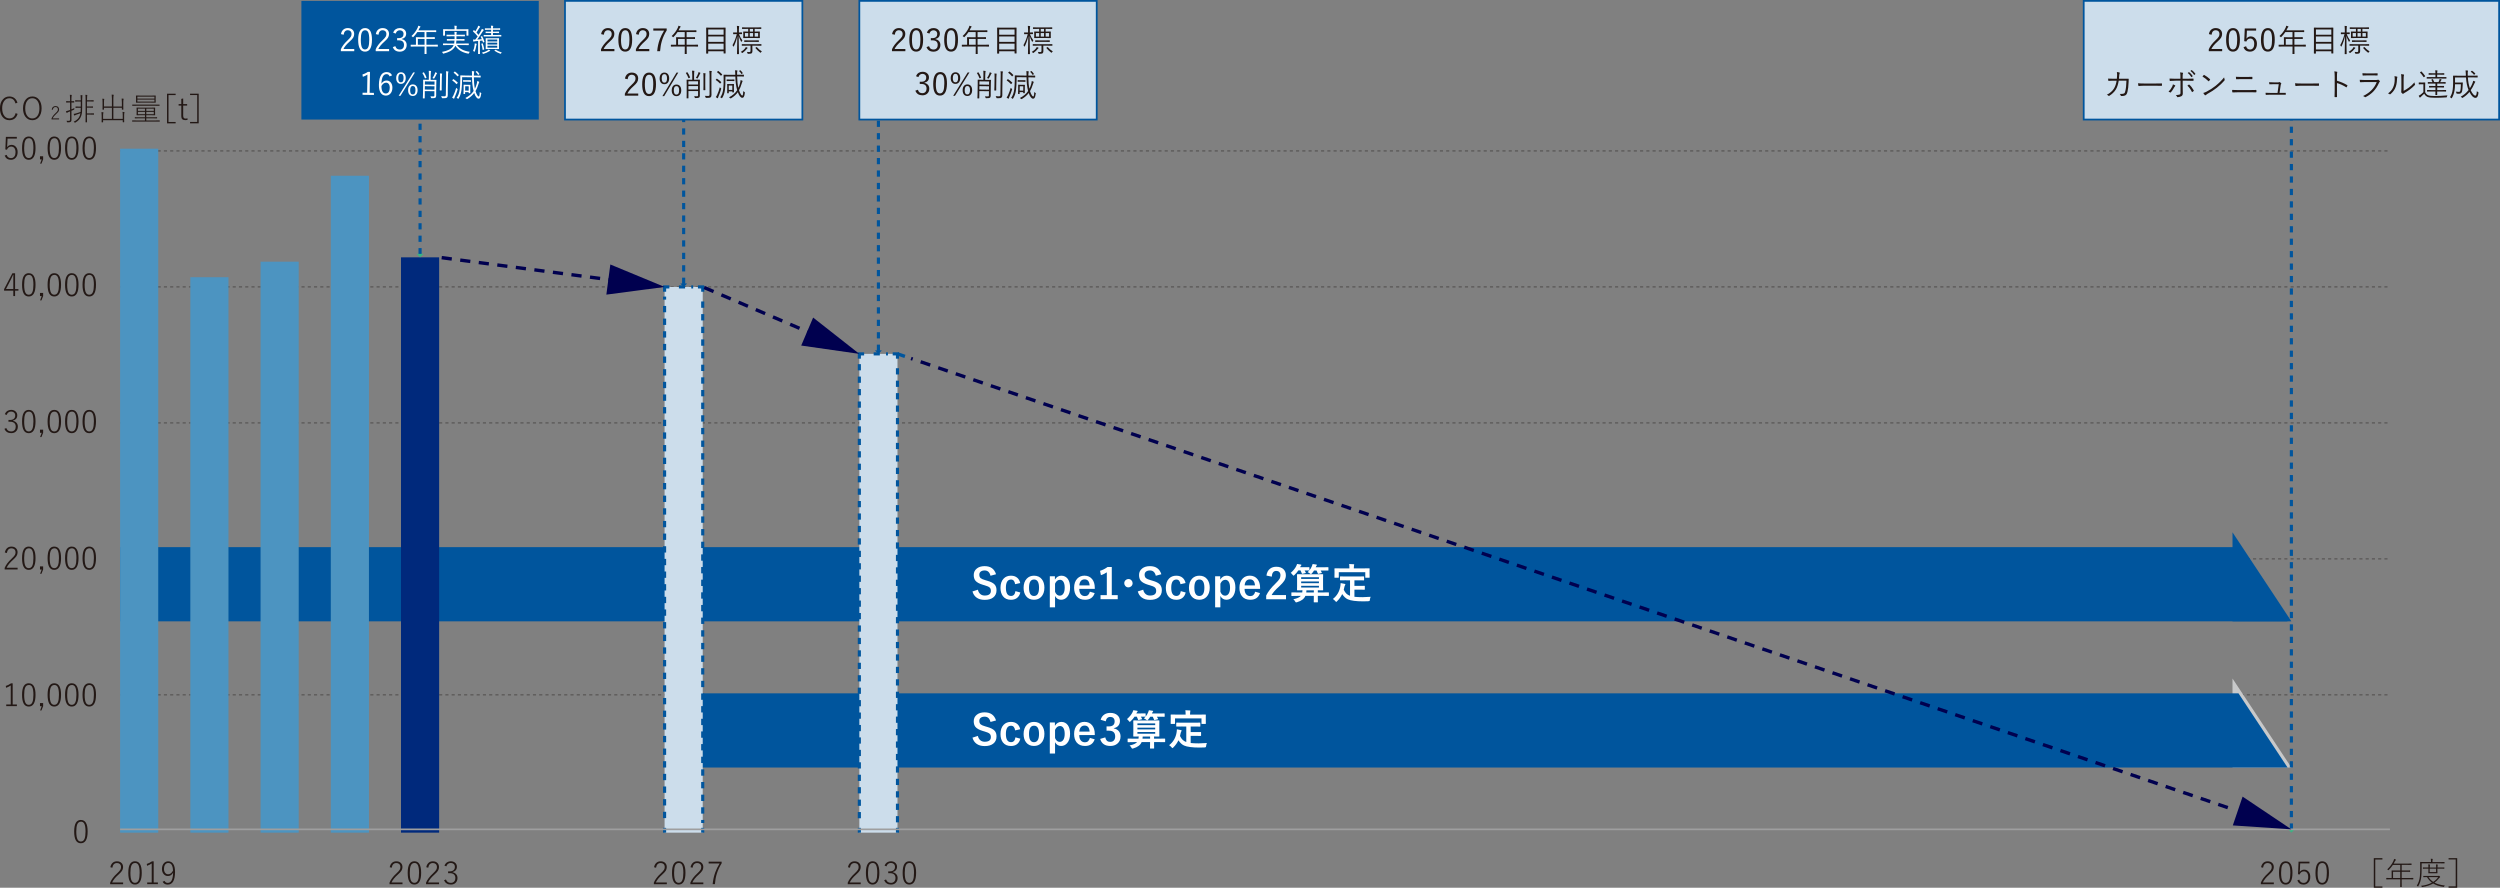 <?xml version="1.0" encoding="UTF-8"?><svg id="_レイヤー_2" xmlns="http://www.w3.org/2000/svg" viewBox="0 0 735.42 261.15"><rect x="0" y="0" width="735.42" height="261.15" fill="#808080" stroke="none"/><defs><style>.cls-1{fill:#231815;}.cls-2{stroke:#9e9e9f;stroke-width:.5px;}.cls-2,.cls-3,.cls-4,.cls-5,.cls-6,.cls-7,.cls-8,.cls-9,.cls-10,.cls-11,.cls-12,.cls-13{fill:none;stroke-miterlimit:10;}.cls-3,.cls-4,.cls-5,.cls-6,.cls-8,.cls-9,.cls-13{stroke:#00559d;}.cls-14{fill:#fff;}.cls-15{fill:#4c94c1;}.cls-4{stroke-dasharray:1.82 1.82;}.cls-4,.cls-5,.cls-6,.cls-8,.cls-9{stroke-width:.92px;}.cls-5{stroke-dasharray:1.83 1.83;}.cls-16{fill:#00297c;}.cls-7{stroke-dasharray:2.97 2.48;}.cls-7,.cls-12{stroke:#00004f;}.cls-17{fill:#00559d;}.cls-8{stroke-dasharray:1.83 1.83;}.cls-18{fill:#00004f;}.cls-9{stroke-dasharray:1.86 1.86;}.cls-19{fill:#ccddeb;}.cls-10{stroke:#278965;}.cls-11{stroke:#4c4948;stroke-dasharray:.92 .92;stroke-width:.28px;}.cls-20{fill:#39b382;}.cls-21{fill:#c8c9ca;}.cls-12{stroke-dasharray:3 2.5;}.cls-13{stroke-width:.52px;}</style></defs><g id="_レイヤー_1-2"><line class="cls-11" x1="35.33" y1="44.4" x2="703.04" y2="44.4"/><path class="cls-1" d="M114.64,255.11c.12-.61.38-1.06.76-1.36.32-.26.72-.38,1.2-.38.57,0,1.01.17,1.34.51.3.3.45.7.45,1.19,0,.39-.11.76-.32,1.09-.2.31-.56.69-1.07,1.15-.87.76-1.48,1.52-1.83,2.28h3.23v.51h-3.82v-.46c.38-.91,1.05-1.81,2-2.67.51-.47.84-.85,1-1.12.14-.23.2-.49.2-.78,0-.39-.12-.7-.37-.92-.21-.18-.49-.27-.82-.27-.76,0-1.21.46-1.37,1.38l-.58-.15Z"/><path class="cls-1" d="M121.92,253.36c1.31,0,1.97,1.13,1.97,3.39s-.66,3.46-1.99,3.46-1.97-1.15-1.97-3.45.66-3.41,1.99-3.41ZM121.92,253.87c-.5,0-.86.25-1.07.74-.2.46-.3,1.18-.3,2.14,0,1.11.13,1.9.38,2.36.21.39.54.59.97.59.5,0,.86-.26,1.07-.78.2-.48.3-1.2.3-2.17,0-1.1-.13-1.87-.38-2.32-.21-.38-.54-.57-.97-.57Z"/><path class="cls-1" d="M125.39,255.11c.12-.61.38-1.06.76-1.36.32-.26.72-.38,1.2-.38.57,0,1.01.17,1.34.51.3.3.45.7.45,1.19,0,.39-.11.76-.32,1.09-.2.31-.56.69-1.07,1.15-.87.76-1.48,1.52-1.83,2.28h3.23v.51h-3.82v-.46c.38-.91,1.05-1.81,2-2.67.51-.47.84-.85,1-1.12.14-.23.2-.49.2-.78,0-.39-.12-.7-.37-.92-.21-.18-.49-.27-.82-.27-.76,0-1.21.46-1.37,1.38l-.58-.15Z"/><path class="cls-1" d="M130.75,254.64c.17-.44.44-.77.79-.99.31-.19.66-.29,1.07-.29.55,0,1,.17,1.34.5.3.29.46.66.46,1.1s-.13.79-.38,1.07c-.22.24-.51.4-.88.49v.06c.48.11.85.33,1.1.66.22.29.33.64.33,1.05,0,.61-.2,1.1-.61,1.46-.35.31-.79.46-1.33.46-.97,0-1.64-.42-2.02-1.26l.55-.24c.16.38.37.65.63.8.22.13.5.2.83.2.43,0,.77-.14,1.01-.43.21-.25.32-.58.32-.97,0-.49-.15-.86-.46-1.11-.28-.23-.67-.34-1.16-.34h-.52v-.53h.46c.53,0,.92-.13,1.19-.4.23-.23.34-.53.34-.92s-.13-.68-.39-.89c-.22-.17-.49-.26-.83-.26s-.6.09-.83.28c-.21.17-.37.41-.46.72l-.55-.22Z"/><path class="cls-1" d="M4.95,40.27v.51h-2.73l-.08,1.75c0,.13-.02.39-.05.78.14-.23.33-.4.58-.53.22-.11.46-.17.71-.17.56,0,1.01.22,1.35.65.31.39.46.89.46,1.48,0,.75-.22,1.33-.65,1.75-.35.35-.79.52-1.31.52-.91,0-1.52-.41-1.85-1.23l.56-.24c.23.65.65.97,1.29.97.44,0,.78-.17,1.02-.52.22-.31.32-.71.32-1.21,0-.56-.13-.99-.39-1.28-.23-.25-.52-.38-.9-.38-.3,0-.57.09-.79.27-.2.16-.35.38-.44.65l-.48-.08.16-3.69h3.22Z"/><path class="cls-1" d="M8.48,40.16c1.31,0,1.97,1.13,1.97,3.39s-.66,3.46-1.99,3.46-1.97-1.15-1.97-3.45.66-3.41,1.99-3.41ZM8.48,40.66c-.5,0-.86.25-1.07.74-.2.46-.3,1.18-.3,2.14,0,1.11.13,1.9.38,2.36.21.39.54.59.97.59.5,0,.86-.26,1.07-.78.2-.48.3-1.2.3-2.17,0-1.1-.13-1.87-.38-2.32-.21-.38-.54-.57-.97-.57Z"/><path class="cls-1" d="M12.69,45.97v.92l-.5,1.26h-.39l.46-1.26h-.5v-.92h.92Z"/><path class="cls-1" d="M15.99,40.16c1.31,0,1.97,1.13,1.97,3.39s-.66,3.46-1.99,3.46-1.97-1.15-1.97-3.45.66-3.41,1.99-3.41ZM15.99,40.66c-.5,0-.86.25-1.07.74-.2.46-.3,1.18-.3,2.14,0,1.11.13,1.9.38,2.36.21.39.54.59.97.59.5,0,.86-.26,1.07-.78.2-.48.3-1.2.3-2.17,0-1.1-.13-1.87-.38-2.32-.21-.38-.54-.57-.97-.57Z"/><path class="cls-1" d="M21.13,40.16c1.31,0,1.97,1.13,1.97,3.39s-.66,3.46-1.99,3.46-1.97-1.15-1.97-3.45.66-3.41,1.99-3.41ZM21.13,40.66c-.5,0-.86.25-1.07.74-.2.46-.3,1.18-.3,2.14,0,1.11.13,1.9.38,2.36.21.39.54.59.97.59.5,0,.86-.26,1.07-.78.2-.48.3-1.2.3-2.17,0-1.1-.13-1.87-.38-2.32-.21-.38-.54-.57-.97-.57Z"/><path class="cls-1" d="M26.27,40.16c1.31,0,1.97,1.13,1.97,3.39s-.66,3.46-1.99,3.46-1.97-1.15-1.97-3.45.66-3.41,1.99-3.41ZM26.27,40.66c-.5,0-.86.25-1.07.74-.2.46-.3,1.18-.3,2.14,0,1.11.13,1.9.38,2.36.21.39.54.59.97.59.5,0,.86-.26,1.07-.78.2-.48.3-1.2.3-2.17,0-1.1-.13-1.87-.38-2.32-.21-.38-.54-.57-.97-.57Z"/><path class="cls-1" d="M4.44,80.39v4.64h.98v.48h-.98v1.59h-.53v-1.59H1.2v-.45l2.44-4.67h.8ZM3.91,85.03v-2.77c0-.18,0-.65.02-1.4h-.09c-.19.45-.39.89-.6,1.29l-1.48,2.87h2.15Z"/><path class="cls-1" d="M8.48,80.37c1.31,0,1.97,1.13,1.97,3.39s-.66,3.46-1.99,3.46-1.97-1.15-1.97-3.45.66-3.41,1.99-3.41ZM8.48,80.87c-.5,0-.86.25-1.07.74-.2.46-.3,1.18-.3,2.14,0,1.11.13,1.9.38,2.36.21.39.54.59.97.59.5,0,.86-.26,1.07-.78.2-.48.3-1.2.3-2.17,0-1.1-.13-1.87-.38-2.32-.21-.38-.54-.57-.97-.57Z"/><path class="cls-1" d="M12.69,86.18v.92l-.5,1.26h-.39l.46-1.26h-.5v-.92h.92Z"/><path class="cls-1" d="M15.99,80.37c1.31,0,1.97,1.13,1.97,3.39s-.66,3.46-1.99,3.46-1.97-1.15-1.97-3.45.66-3.41,1.99-3.41ZM15.99,80.87c-.5,0-.86.25-1.07.74-.2.46-.3,1.18-.3,2.14,0,1.11.13,1.9.38,2.36.21.39.54.59.97.59.5,0,.86-.26,1.07-.78.2-.48.3-1.2.3-2.17,0-1.1-.13-1.87-.38-2.32-.21-.38-.54-.57-.97-.57Z"/><path class="cls-1" d="M21.13,80.37c1.31,0,1.97,1.13,1.97,3.39s-.66,3.46-1.99,3.46-1.97-1.15-1.97-3.45.66-3.41,1.99-3.41ZM21.13,80.87c-.5,0-.86.25-1.07.74-.2.46-.3,1.18-.3,2.14,0,1.11.13,1.9.38,2.36.21.39.54.59.97.59.5,0,.86-.26,1.07-.78.2-.48.3-1.2.3-2.17,0-1.1-.13-1.87-.38-2.32-.21-.38-.54-.57-.97-.57Z"/><path class="cls-1" d="M26.27,80.37c1.31,0,1.97,1.13,1.97,3.39s-.66,3.46-1.99,3.46-1.97-1.15-1.97-3.45.66-3.41,1.99-3.41ZM26.27,80.87c-.5,0-.86.25-1.07.74-.2.46-.3,1.18-.3,2.14,0,1.11.13,1.9.38,2.36.21.39.54.59.97.59.5,0,.86-.26,1.07-.78.2-.48.3-1.2.3-2.17,0-1.1-.13-1.87-.38-2.32-.21-.38-.54-.57-.97-.57Z"/><path class="cls-1" d="M1.42,121.85c.17-.44.44-.77.79-.99.31-.19.66-.29,1.07-.29.55,0,1,.17,1.34.5.3.29.46.66.46,1.1s-.13.79-.38,1.07c-.22.24-.51.4-.88.49v.06c.48.11.85.33,1.1.66.22.29.33.64.33,1.05,0,.61-.2,1.1-.61,1.46-.35.31-.79.46-1.33.46-.97,0-1.64-.42-2.02-1.26l.55-.24c.16.38.37.65.63.8.22.13.5.2.83.2.43,0,.77-.14,1.01-.43.21-.25.32-.58.32-.97,0-.49-.15-.86-.46-1.11-.28-.23-.67-.34-1.16-.34h-.52v-.53h.46c.53,0,.92-.13,1.19-.4.23-.23.34-.53.34-.92s-.13-.68-.39-.89c-.22-.17-.49-.26-.83-.26s-.6.09-.83.28c-.21.17-.37.41-.46.72l-.55-.22Z"/><path class="cls-1" d="M8.48,120.58c1.31,0,1.97,1.13,1.97,3.39s-.66,3.46-1.99,3.46-1.97-1.15-1.97-3.45.66-3.41,1.99-3.41ZM8.48,121.09c-.5,0-.86.25-1.07.74-.2.46-.3,1.18-.3,2.14,0,1.11.13,1.9.38,2.36.21.39.54.59.97.59.5,0,.86-.26,1.07-.78.2-.48.3-1.2.3-2.17,0-1.1-.13-1.87-.38-2.32-.21-.38-.54-.57-.97-.57Z"/><path class="cls-1" d="M12.69,126.39v.92l-.5,1.26h-.39l.46-1.26h-.5v-.92h.92Z"/><path class="cls-1" d="M15.99,120.58c1.31,0,1.97,1.13,1.97,3.39s-.66,3.46-1.99,3.46-1.97-1.15-1.97-3.45.66-3.41,1.99-3.41ZM15.99,121.09c-.5,0-.86.25-1.07.74-.2.46-.3,1.18-.3,2.14,0,1.11.13,1.9.38,2.36.21.39.54.59.97.59.5,0,.86-.26,1.07-.78.2-.48.3-1.2.3-2.17,0-1.1-.13-1.87-.38-2.32-.21-.38-.54-.57-.97-.57Z"/><path class="cls-1" d="M21.13,120.58c1.31,0,1.97,1.13,1.97,3.39s-.66,3.46-1.99,3.46-1.97-1.15-1.97-3.45.66-3.41,1.99-3.41ZM21.13,121.09c-.5,0-.86.25-1.07.74-.2.46-.3,1.18-.3,2.14,0,1.11.13,1.9.38,2.36.21.39.54.59.97.59.5,0,.86-.26,1.07-.78.2-.48.3-1.2.3-2.17,0-1.1-.13-1.87-.38-2.32-.21-.38-.54-.57-.97-.57Z"/><path class="cls-1" d="M26.27,120.58c1.31,0,1.97,1.13,1.97,3.39s-.66,3.46-1.99,3.46-1.97-1.15-1.97-3.45.66-3.41,1.99-3.41ZM26.27,121.09c-.5,0-.86.25-1.07.74-.2.46-.3,1.18-.3,2.14,0,1.11.13,1.9.38,2.36.21.39.54.59.97.59.5,0,.86-.26,1.07-.78.2-.48.3-1.2.3-2.17,0-1.1-.13-1.87-.38-2.32-.21-.38-.54-.57-.97-.57Z"/><path class="cls-1" d="M1.42,162.53c.12-.61.38-1.06.76-1.36.32-.26.72-.38,1.2-.38.57,0,1.01.17,1.34.51.3.3.45.7.45,1.19,0,.39-.11.76-.32,1.09-.2.31-.56.69-1.07,1.15-.87.76-1.48,1.52-1.83,2.28h3.23v.51H1.37v-.46c.38-.91,1.05-1.81,2-2.67.51-.47.84-.85,1-1.12.14-.23.2-.49.2-.78,0-.39-.12-.7-.37-.92-.21-.18-.49-.27-.82-.27-.76,0-1.21.46-1.37,1.38l-.58-.15Z"/><path class="cls-1" d="M8.48,160.79c1.31,0,1.97,1.13,1.97,3.39s-.66,3.46-1.99,3.46-1.97-1.15-1.97-3.45.66-3.41,1.99-3.41ZM8.48,161.3c-.5,0-.86.25-1.07.74-.2.46-.3,1.18-.3,2.14,0,1.11.13,1.9.38,2.36.21.39.54.59.97.59.5,0,.86-.26,1.07-.78.2-.48.3-1.2.3-2.17,0-1.1-.13-1.87-.38-2.32-.21-.38-.54-.57-.97-.57Z"/><path class="cls-1" d="M12.69,166.61v.92l-.5,1.26h-.39l.46-1.26h-.5v-.92h.92Z"/><path class="cls-1" d="M15.99,160.79c1.31,0,1.97,1.13,1.97,3.39s-.66,3.46-1.99,3.46-1.97-1.15-1.97-3.45.66-3.41,1.99-3.41ZM15.99,161.3c-.5,0-.86.25-1.07.74-.2.46-.3,1.18-.3,2.14,0,1.11.13,1.9.38,2.36.21.39.54.59.97.59.5,0,.86-.26,1.07-.78.2-.48.3-1.2.3-2.17,0-1.1-.13-1.87-.38-2.32-.21-.38-.54-.57-.97-.57Z"/><path class="cls-1" d="M21.13,160.79c1.31,0,1.97,1.13,1.97,3.39s-.66,3.46-1.99,3.46-1.97-1.15-1.97-3.45.66-3.41,1.99-3.41ZM21.13,161.3c-.5,0-.86.25-1.07.74-.2.46-.3,1.18-.3,2.14,0,1.11.13,1.9.38,2.36.21.39.54.59.97.59.5,0,.86-.26,1.07-.78.2-.48.3-1.2.3-2.17,0-1.1-.13-1.87-.38-2.32-.21-.38-.54-.57-.97-.57Z"/><path class="cls-1" d="M26.27,160.79c1.31,0,1.97,1.13,1.97,3.39s-.66,3.46-1.99,3.46-1.97-1.15-1.97-3.45.66-3.41,1.99-3.41ZM26.27,161.3c-.5,0-.86.25-1.07.74-.2.46-.3,1.18-.3,2.14,0,1.11.13,1.9.38,2.36.21.39.54.59.97.59.5,0,.86-.26,1.07-.78.2-.48.3-1.2.3-2.17,0-1.1-.13-1.87-.38-2.32-.21-.38-.54-.57-.97-.57Z"/><path class="cls-1" d="M3.73,201.02v6.22h1.24v.49H1.83v-.49h1.33v-5.6c-.39.27-.84.5-1.36.69l-.1-.54c.51-.17,1.03-.43,1.56-.78h.47Z"/><path class="cls-1" d="M8.48,201c1.31,0,1.97,1.13,1.97,3.39s-.66,3.46-1.99,3.46-1.97-1.15-1.97-3.45.66-3.41,1.99-3.41ZM8.48,201.51c-.5,0-.86.25-1.07.74-.2.46-.3,1.18-.3,2.14,0,1.11.13,1.9.38,2.36.21.39.54.59.97.59.5,0,.86-.26,1.07-.78.2-.48.3-1.2.3-2.17,0-1.1-.13-1.87-.38-2.32-.21-.38-.54-.57-.97-.57Z"/><path class="cls-1" d="M12.69,206.82v.92l-.5,1.26h-.39l.46-1.26h-.5v-.92h.92Z"/><path class="cls-1" d="M15.99,201c1.31,0,1.97,1.13,1.97,3.39s-.66,3.46-1.99,3.46-1.97-1.15-1.97-3.45.66-3.41,1.99-3.41ZM15.99,201.51c-.5,0-.86.25-1.07.74-.2.46-.3,1.18-.3,2.14,0,1.11.13,1.9.38,2.36.21.39.54.59.97.59.5,0,.86-.26,1.07-.78.2-.48.3-1.2.3-2.17,0-1.1-.13-1.87-.38-2.32-.21-.38-.54-.57-.97-.57Z"/><path class="cls-1" d="M21.13,201c1.31,0,1.97,1.13,1.97,3.39s-.66,3.46-1.99,3.46-1.97-1.15-1.97-3.45.66-3.41,1.99-3.41ZM21.13,201.51c-.5,0-.86.25-1.07.74-.2.46-.3,1.18-.3,2.14,0,1.11.13,1.9.38,2.36.21.39.54.59.97.59.5,0,.86-.26,1.07-.78.2-.48.3-1.2.3-2.17,0-1.1-.13-1.87-.38-2.32-.21-.38-.54-.57-.97-.57Z"/><path class="cls-1" d="M26.27,201c1.31,0,1.97,1.13,1.97,3.39s-.66,3.46-1.99,3.46-1.97-1.15-1.97-3.45.66-3.41,1.99-3.41ZM26.27,201.51c-.5,0-.86.25-1.07.74-.2.46-.3,1.18-.3,2.14,0,1.11.13,1.9.38,2.36.21.39.54.59.97.59.5,0,.86-.26,1.07-.78.2-.48.3-1.2.3-2.17,0-1.1-.13-1.87-.38-2.32-.21-.38-.54-.57-.97-.57Z"/><path class="cls-1" d="M23.81,241.21c1.31,0,1.97,1.13,1.97,3.39s-.66,3.46-1.99,3.46-1.97-1.15-1.97-3.45.66-3.41,1.99-3.41ZM23.81,241.72c-.5,0-.86.25-1.07.74-.2.46-.3,1.18-.3,2.14,0,1.11.13,1.9.38,2.36.21.39.54.59.97.59.5,0,.86-.26,1.07-.78.2-.48.3-1.2.3-2.17,0-1.1-.13-1.87-.38-2.32-.21-.38-.54-.57-.97-.57Z"/><path class="cls-1" d="M665.13,255.11c.12-.61.38-1.06.76-1.36.32-.26.72-.38,1.2-.38.57,0,1.01.17,1.34.51.3.3.45.7.45,1.19,0,.39-.11.76-.32,1.09-.2.31-.56.69-1.07,1.15-.87.76-1.48,1.52-1.83,2.28h3.23v.51h-3.82v-.46c.38-.91,1.05-1.81,2-2.67.5-.47.84-.85,1-1.12.14-.23.2-.49.2-.78,0-.39-.12-.7-.37-.92-.21-.18-.49-.27-.82-.27-.76,0-1.21.46-1.37,1.38l-.58-.15Z"/><path class="cls-1" d="M672.4,253.37c1.31,0,1.97,1.13,1.97,3.39s-.66,3.46-1.99,3.46-1.97-1.15-1.97-3.45.66-3.41,1.99-3.41ZM672.4,253.88c-.5,0-.86.25-1.07.74-.2.46-.3,1.18-.3,2.14,0,1.11.13,1.9.38,2.36.21.39.54.59.97.59.5,0,.86-.26,1.07-.78.2-.48.3-1.2.3-2.17,0-1.1-.13-1.87-.38-2.32-.21-.38-.54-.57-.96-.57Z"/><path class="cls-1" d="M679.37,253.48v.51h-2.73l-.08,1.75c0,.13-.02.39-.05.78.14-.23.33-.4.58-.53.22-.11.46-.17.71-.17.56,0,1.01.22,1.35.65.31.39.46.89.46,1.48,0,.75-.22,1.33-.65,1.75-.35.35-.79.52-1.31.52-.91,0-1.52-.41-1.85-1.23l.56-.24c.23.65.65.97,1.29.97.44,0,.78-.17,1.02-.52.22-.31.33-.71.33-1.21,0-.56-.13-.99-.39-1.28-.22-.25-.52-.38-.9-.38-.3,0-.57.09-.79.27-.2.16-.35.38-.44.65l-.48-.08.16-3.69h3.22Z"/><path class="cls-1" d="M683.13,253.37c1.31,0,1.97,1.13,1.97,3.39s-.66,3.46-1.99,3.46-1.97-1.15-1.97-3.45.66-3.41,1.99-3.41ZM683.13,253.88c-.5,0-.86.25-1.07.74-.2.46-.3,1.18-.3,2.14,0,1.11.13,1.9.38,2.36.21.39.54.59.97.59.5,0,.86-.26,1.07-.78.2-.48.3-1.2.3-2.17,0-1.1-.13-1.87-.38-2.32-.21-.38-.54-.57-.96-.57Z"/><path class="cls-1" d="M700.83,252.43v.41h-2.1v7.91h2.1v.41h-2.54v-8.72h2.54Z"/><path class="cls-1" d="M706.5,254.43v1.64h1.15l1.29-.02s.05.02.05.06v.3s-.02.06-.05.06l-1.29-.02h-1.15v1.83h2.12l1.23-.02s.07.02.07.06v.31s-.02.06-.07.06l-1.23-.02h-2.12v.67l.02,1.53s-.02.06-.05.06h-.34s-.07-.02-.07-.06l.02-1.53v-.67h-2.83l-1.23.02s-.06-.02-.06-.06v-.31s.02-.06.06-.06l1.23.02h.3v-1.38l-.02-.79s.02-.06.06-.06l1.3.02h1.19v-1.64h-2.17c-.35.53-.75,1.02-1.21,1.48-.05.05-.08.08-.1.08-.01,0-.05-.03-.1-.09-.08-.08-.16-.13-.25-.17.81-.75,1.43-1.58,1.84-2.49.09-.22.16-.41.19-.58.14.03.29.09.46.17.05.02.07.05.07.1,0,.04-.02.07-.07.11-.07.05-.15.16-.24.33-.1.21-.22.44-.36.67h3.92l1.29-.02s.06.02.06.06v.3s-.02.06-.06.06l-1.29-.02h-1.54ZM706.07,258.28v-1.83h-2.11v1.83h2.11Z"/><path class="cls-1" d="M715.12,253.6v-.24c0-.33-.02-.58-.06-.75.11,0,.27.02.49.04.06.01.09.03.09.06,0,.04-.02.1-.04.18-.03.07-.05.22-.05.46v.24h2.21l1.3-.02s.05.02.05.06v.3s-.02.06-.05.06l-1.3-.02h-5.39v1.53c0,.99-.04,1.82-.11,2.49-.12,1-.41,1.9-.88,2.72-.03.06-.06.09-.07.09-.02,0-.05-.03-.1-.08-.08-.09-.17-.15-.27-.19.5-.79.81-1.69.91-2.7.07-.62.1-1.41.1-2.36l-.02-1.85s.02-.06.06-.06l1.31.02h1.83ZM713.96,258.02l-1.04.02s-.06-.02-.06-.06v-.26s.02-.06.06-.06l1.25.02h3.05c.06,0,.12-.01.18-.04.04-.01.06-.02.07-.02.04,0,.11.05.21.14.1.11.15.18.15.21,0,.04-.02.08-.07.1-.05.02-.13.1-.23.22-.38.52-.85.97-1.39,1.35.78.42,1.79.71,3.04.85-.07.06-.13.15-.18.27-.03.09-.07.13-.12.13-.02,0-.04,0-.09,0-1.21-.16-2.22-.49-3.03-1-.83.49-1.88.84-3.15,1.04-.05,0-.09.01-.1.01-.04,0-.08-.04-.12-.13-.05-.1-.12-.18-.2-.23,1.24-.14,2.31-.46,3.2-.95-.6-.44-1.08-.98-1.44-1.61ZM717,255.19h.66l1.32-.02s.07.02.07.06v.26s-.02.06-.07.06l-1.32-.02h-.66v.46l.02.85s-.02.06-.06.06l-.86-.02h-.84l-.86.02s-.06-.02-.06-.06l.02-.85v-.46h-.28l-1.28.02s-.06-.02-.06-.06v-.26s.02-.06.06-.06l1.28.02h.28c0-.46-.02-.77-.06-.92.11,0,.26.02.45.05.06.01.09.03.09.07,0,.01-.01.06-.04.16-.03.08-.04.29-.04.65h1.88c0-.45-.02-.76-.06-.92.12,0,.27.02.45.05.07.01.1.03.1.07,0,.03-.02.08-.05.16-.03.07-.05.29-.05.65ZM714.39,258.02c.34.54.8,1.01,1.38,1.4.61-.39,1.1-.85,1.47-1.4h-2.85ZM714.73,255.54v1h1.88v-1h-1.88Z"/><path class="cls-1" d="M720.29,252.43h2.54v8.72h-2.54v-.41h2.1v-7.91h-2.1v-.41Z"/><path class="cls-1" d="M5.14,30.24l-.6.18c-.26-1.02-.85-1.52-1.77-1.52-.67,0-1.2.29-1.59.87-.36.53-.54,1.23-.54,2.09,0,.99.23,1.75.69,2.3.38.45.86.67,1.43.67.97,0,1.58-.52,1.83-1.55l.59.22c-.38,1.24-1.2,1.86-2.43,1.86-.86,0-1.54-.35-2.06-1.04-.47-.63-.7-1.44-.7-2.44,0-1.15.3-2.06.91-2.7.5-.54,1.12-.8,1.85-.8.64,0,1.17.19,1.6.56.37.32.63.76.78,1.3Z"/><path class="cls-1" d="M9.5,28.37c.86,0,1.54.34,2.05,1.03.46.63.69,1.44.69,2.45,0,1.15-.29,2.05-.88,2.7-.49.54-1.11.81-1.85.81-.86,0-1.54-.35-2.05-1.04-.46-.63-.69-1.44-.69-2.44,0-1.15.3-2.06.89-2.7.49-.54,1.11-.8,1.84-.8ZM9.5,28.9c-.67,0-1.2.29-1.57.87-.34.52-.51,1.22-.51,2.1,0,1,.22,1.77.66,2.3.37.45.84.67,1.43.67.67,0,1.2-.29,1.58-.87.34-.52.51-1.22.51-2.1,0-1-.22-1.77-.66-2.3-.37-.44-.84-.67-1.43-.67Z"/><path class="cls-1" d="M15.2,32.21c.07-.35.22-.62.44-.79.19-.15.42-.22.7-.22.33,0,.59.1.78.3.17.18.26.41.26.69,0,.23-.06.44-.19.63-.12.18-.33.4-.63.67-.51.44-.86.89-1.07,1.33h1.89v.3h-2.22v-.27c.22-.53.61-1.05,1.17-1.56.29-.27.49-.49.58-.65.08-.14.12-.29.12-.46,0-.23-.07-.41-.22-.53-.12-.11-.28-.16-.48-.16-.44,0-.71.27-.8.81l-.34-.09Z"/><path class="cls-1" d="M21.02,32.6v2.56c0,.21-.01.37-.05.46-.03.08-.08.15-.16.21-.13.11-.38.16-.76.16h-.15c-.08,0-.13,0-.15-.02-.02-.02-.04-.06-.05-.13-.02-.09-.07-.2-.14-.31.19.02.42.02.7.02.14,0,.23-.04.28-.11.04-.06.07-.17.07-.33v-2.34c-.07.03-.24.1-.51.2-.14.06-.26.12-.35.2-.04.04-.07.05-.1.05-.04,0-.07-.02-.09-.07-.06-.12-.11-.26-.17-.42.27-.06.54-.14.81-.24.04-.02.1-.04.2-.07.09-.03.16-.06.21-.08v-2.19h-.32l-.79.02s-.05-.02-.05-.07v-.29s.02-.06.05-.06l.79.02h.32v-.84c0-.5-.02-.85-.06-1.05.18,0,.34.02.48.04.07,0,.1.03.1.07,0,.03-.02.08-.06.17-.03.09-.05.34-.05.76v.85l.75-.02s.06.02.06.06v.29s-.02.07-.06.07l-.75-.02v2.01c.27-.11.55-.23.85-.39-.01.06-.02.15-.02.29,0,.07,0,.12-.01.14-.01.02-.04.04-.09.07-.1.05-.34.15-.72.32ZM23.71,32.89c.04-.31.05-.7.05-1.18h-.73l-.76.02s-.06-.02-.06-.07v-.27s.02-.06.06-.06l.76.02h.73v-1.48h-.8l-.79.02s-.07-.02-.07-.06v-.28s.02-.06.07-.06l.79.02h.8v-.14c0-.65-.02-1.11-.06-1.4.16,0,.32.02.46.04.07.01.1.03.1.07,0,.02-.02.08-.04.18-.03.11-.05.49-.05,1.15v2.19c0,.62-.02,1.08-.04,1.38-.04.39-.12.76-.24,1.11-.28.83-.86,1.49-1.75,1.98-.06.03-.1.04-.11.04-.03,0-.06-.03-.11-.1-.05-.08-.14-.15-.26-.2.98-.45,1.59-1.07,1.84-1.85.05-.15.11-.37.16-.65-.28.11-.69.26-1.25.45-.2.07-.33.13-.39.19-.04.04-.07.05-.09.05-.04,0-.08-.02-.1-.07-.05-.09-.11-.23-.17-.42.18-.03.37-.07.55-.11.54-.14,1.05-.3,1.52-.49ZM25.58,29.49h1.03l.89-.02s.06.02.06.06v.28s-.02.06-.06.06l-.89-.02h-1.03v1.47h.9l.82-.02s.06.02.06.06v.28s-.02.06-.06.06l-.82-.02h-.9v1.67h1.09l.91-.02s.07.02.07.06v.29s-.02.06-.07.06l-.91-.02h-1.09v.69l.02,1.51s-.02.07-.06.07h-.32s-.06-.02-.06-.07l.02-1.5v-5.06c0-.72-.02-1.21-.06-1.47.16,0,.32.02.48.04.06,0,.09.04.09.09,0,.02,0,.04-.02.08-.01.04-.02.07-.03.09-.03.11-.04.5-.04,1.15v.12Z"/><path class="cls-1" d="M32.92,34.96v-3.24h-2.33v.49s-.02.06-.06.06h-.32s-.06-.02-.06-.06l.02-.81v-1.22c0-.52-.02-.9-.07-1.15.2,0,.36.03.49.05.06.01.09.04.09.08,0,.02-.01.07-.04.15-.04.1-.05.39-.05.86v1.15h2.33v-2.32c0-.55-.02-.94-.06-1.18.15,0,.32.02.5.05.07.01.1.04.1.07,0,.02-.01.07-.04.17-.04.16-.07.45-.07.88v2.34h2.5v-1.2c0-.52-.02-.9-.06-1.15.18,0,.35.03.49.05.07.01.1.04.1.08,0,.02-.01.07-.04.14-.05.17-.07.46-.07.87v1.23l.02.84s-.02.07-.06.07h-.31s-.07-.02-.07-.07v-.47h-2.5v3.24h2.76v-.92c0-.51-.02-.89-.07-1.14.2,0,.36.03.49.06.07,0,.1.03.1.06,0,.02-.01.07-.04.16-.05.16-.07.44-.07.86v1.08l.02.78s-.02.06-.05.06h-.32s-.06-.02-.06-.06v-.54h-5.78v.56s-.02.06-.06.06h-.32s-.06-.02-.06-.06l.02-.75v-1.07c0-.52-.02-.89-.06-1.13.2,0,.36.03.49.05.07.01.1.04.1.07,0,.02-.01.06-.04.15-.04.12-.07.4-.07.84v.88h2.59Z"/><path class="cls-1" d="M42.65,33.89h-1.13l-1.29.02s-.06-.02-.06-.06l.02-.71v-.72l-.02-.71s.02-.06.06-.06l1.29.02h2.76l1.3-.02s.06.02.06.06l-.02.71v.72l.02.71s-.02.06-.06.06l-1.3-.02h-1.25v.61h1.82l1.31-.02s.06.02.06.06v.23s-.02.06-.06.06l-1.31-.02h-1.82v.62h2.69l1.21-.02s.06.02.06.06v.25s-.02.06-.06.06l-1.21-.02h-5.58l-1.21.02s-.06-.02-.06-.06v-.25s.02-.06.06-.06l1.21.02h2.5v-.62h-1.63l-1.31.02s-.05-.02-.05-.06v-.23s.02-.06.05-.06l1.31.02h1.63v-.61ZM40.19,31.11l-1.22.02s-.07-.02-.07-.06v-.25s.02-.05.07-.05h1.22s5.47,0,5.47,0h1.23s.05,0,.05.05v.25s-.02.06-.05.06l-1.23-.02h-5.47ZM41.38,28.12h3.05l1.32-.02s.06.02.06.06l-.02.68v.64l.02.67s-.02.06-.06.06l-1.32-.02h-3.05l-1.32.02s-.06-.02-.06-.05l.02-.67v-.65l-.02-.68s.02-.06.06-.06l1.32.02ZM40.41,29h5.02v-.56h-5.02v.56ZM40.41,29.3v.59h5.02v-.59h-5.02ZM42.65,32.61v-.65h-2.08v.65h2.08ZM42.65,32.9h-2.08v.69h2.08v-.69ZM43.04,32.61h2.2v-.65h-2.2v.65ZM43.04,32.9v.69h2.2v-.69h-2.2Z"/><path class="cls-1" d="M51.67,27.56v.41h-2.1v7.91h2.1v.41h-2.54v-8.72h2.54Z"/><path class="cls-1" d="M53.89,28.95v1.66h1.16v.46h-1.16v3c0,.54.23.82.69.82.2,0,.4-.02.6-.07l-.04.47c-.19.03-.41.05-.65.05-.78,0-1.16-.38-1.16-1.15v-3.12h-.79v-.46h.79v-1.52l.57-.13Z"/><path class="cls-1" d="M55.91,27.56h2.54v8.72h-2.54v-.41h2.1v-7.91h-2.1v-.41Z"/><line class="cls-11" x1="35.33" y1="84.4" x2="703.04" y2="84.4"/><line class="cls-11" x1="35.33" y1="124.41" x2="703.04" y2="124.41"/><line class="cls-11" x1="35.33" y1="164.41" x2="703.04" y2="164.41"/><line class="cls-11" x1="35.33" y1="204.41" x2="703.04" y2="204.41"/><polygon class="cls-17" points="658.49 160.95 35.33 160.95 35.33 182.77 672.93 182.77 658.49 160.95"/><polygon class="cls-17" points="656.73 156.59 656.73 156.59 656.73 182.77 674.05 182.77 656.73 156.59"/><polygon class="cls-21" points="656.73 199.59 656.73 199.59 656.73 225.78 674.05 225.78 656.73 199.59"/><polygon class="cls-17" points="658.49 203.96 201.1 203.96 201.1 225.78 672.93 225.78 658.49 203.96"/><path class="cls-14" d="M292.98,168.93l-1.61.44c-.25-1.04-.82-1.56-1.7-1.56-.54,0-.95.13-1.23.38-.24.22-.36.5-.36.87,0,.45.14.79.41,1.02.25.21.7.4,1.34.58l.51.15c1.12.31,1.88.7,2.3,1.2.33.4.5.94.5,1.62,0,.93-.33,1.64-.99,2.14-.6.46-1.42.69-2.47.69s-1.82-.23-2.45-.7c-.57-.42-.95-1.01-1.16-1.78l1.59-.51c.13.59.39,1.03.78,1.33.33.26.74.39,1.21.39,1.22,0,1.83-.46,1.83-1.37,0-.46-.13-.8-.4-1.02-.26-.22-.75-.43-1.46-.63l-.49-.14c-1.06-.32-1.79-.72-2.19-1.21-.33-.41-.5-.96-.5-1.67,0-.81.31-1.45.94-1.94.57-.45,1.33-.67,2.26-.67,1.74,0,2.86.79,3.36,2.38Z"/><path class="cls-14" d="M300.12,171.51l-1.5.34c-.14-.91-.54-1.37-1.2-1.37-1.01,0-1.52.8-1.52,2.41s.5,2.42,1.52,2.42c.71,0,1.15-.47,1.29-1.42l1.44.4c-.18.75-.53,1.3-1.06,1.67-.46.32-1.03.48-1.71.48-1.03,0-1.81-.35-2.36-1.06-.47-.62-.71-1.44-.71-2.47,0-1.17.31-2.08.94-2.72.54-.56,1.25-.84,2.13-.84.78,0,1.41.21,1.89.64.42.37.7.88.84,1.52Z"/><path class="cls-14" d="M304.18,169.35c.99,0,1.76.35,2.31,1.06.49.63.74,1.45.74,2.46,0,1.17-.32,2.07-.95,2.72-.54.56-1.25.84-2.12.84-.99,0-1.77-.35-2.32-1.06-.49-.63-.73-1.45-.73-2.46,0-1.16.32-2.07.96-2.72.55-.56,1.25-.84,2.11-.84ZM304.18,170.47c-.99,0-1.48.81-1.48,2.42s.49,2.43,1.47,2.43,1.48-.81,1.48-2.43-.49-2.42-1.47-2.42Z"/><path class="cls-14" d="M310.32,169.5v1c.47-.77,1.1-1.15,1.89-1.15s1.47.33,1.93.99c.43.62.64,1.45.64,2.5,0,1.19-.29,2.12-.88,2.78-.48.54-1.07.81-1.77.81-.77,0-1.37-.37-1.77-1.11v3.33h-1.54v-9.14h1.49ZM310.36,171.71v2.39c.32.75.78,1.13,1.37,1.13.46,0,.83-.21,1.09-.64.25-.41.38-.98.38-1.71,0-.83-.15-1.44-.45-1.84-.24-.32-.55-.48-.93-.48-.64,0-1.12.38-1.46,1.14Z"/><path class="cls-14" d="M322.05,173.22h-4.57c0,.71.17,1.25.49,1.62.29.34.7.51,1.21.51.73,0,1.2-.43,1.43-1.29l1.41.41c-.43,1.31-1.38,1.96-2.85,1.96-1.08,0-1.9-.35-2.46-1.05-.49-.61-.74-1.43-.74-2.47,0-1.17.32-2.08.96-2.73.55-.56,1.25-.84,2.1-.84.95,0,1.71.35,2.26,1.04.5.63.76,1.47.76,2.51v.32ZM320.53,172.2c-.08-1.18-.57-1.77-1.48-1.77-.49,0-.88.18-1.15.54-.23.31-.37.72-.4,1.23h3.03Z"/><path class="cls-14" d="M327.05,166.8v8.26h1.75v1.2h-5.06v-1.2h1.85v-6.7c-.5.35-1.08.62-1.74.84l-.25-1.29c.75-.22,1.48-.58,2.19-1.11h1.26Z"/><path class="cls-14" d="M331.95,170.33c.36,0,.67.14.91.41.21.23.32.51.32.82,0,.36-.14.67-.41.91-.23.21-.51.32-.82.32-.37,0-.67-.14-.91-.41-.21-.23-.32-.51-.32-.82,0-.36.14-.67.41-.91.23-.21.51-.32.82-.32Z"/><path class="cls-14" d="M341.61,168.93l-1.61.44c-.25-1.04-.82-1.56-1.7-1.56-.54,0-.95.13-1.23.38-.24.22-.36.5-.36.87,0,.45.14.79.41,1.02.25.21.7.4,1.34.58l.51.15c1.12.31,1.88.7,2.3,1.2.33.4.5.94.5,1.62,0,.93-.33,1.64-.99,2.14-.6.46-1.42.69-2.47.69s-1.82-.23-2.45-.7c-.57-.42-.95-1.01-1.16-1.78l1.59-.51c.13.59.39,1.03.78,1.33.33.26.74.39,1.21.39,1.22,0,1.83-.46,1.83-1.37,0-.46-.13-.8-.4-1.02-.26-.22-.75-.43-1.46-.63l-.49-.14c-1.06-.32-1.79-.72-2.19-1.21-.33-.41-.5-.96-.5-1.67,0-.81.31-1.45.94-1.94.57-.45,1.33-.67,2.26-.67,1.74,0,2.86.79,3.36,2.38Z"/><path class="cls-14" d="M348.76,171.51l-1.5.34c-.14-.91-.54-1.37-1.2-1.37-1.01,0-1.52.8-1.52,2.41s.5,2.42,1.52,2.42c.71,0,1.15-.47,1.29-1.42l1.44.4c-.18.75-.53,1.3-1.06,1.67-.46.32-1.03.48-1.71.48-1.03,0-1.81-.35-2.36-1.06-.47-.62-.71-1.44-.71-2.47,0-1.17.31-2.08.94-2.72.54-.56,1.25-.84,2.13-.84.78,0,1.41.21,1.89.64.42.37.7.88.84,1.52Z"/><path class="cls-14" d="M352.82,169.35c.99,0,1.76.35,2.31,1.06.49.63.74,1.45.74,2.46,0,1.17-.32,2.07-.95,2.72-.54.56-1.25.84-2.12.84-.99,0-1.77-.35-2.32-1.06-.49-.63-.73-1.45-.73-2.46,0-1.16.32-2.07.96-2.72.55-.56,1.25-.84,2.11-.84ZM352.82,170.47c-.99,0-1.48.81-1.48,2.42s.49,2.43,1.47,2.43,1.48-.81,1.48-2.43-.49-2.42-1.47-2.42Z"/><path class="cls-14" d="M358.95,169.5v1c.47-.77,1.1-1.15,1.89-1.15s1.47.33,1.93.99c.43.62.64,1.45.64,2.5,0,1.19-.29,2.12-.88,2.78-.48.54-1.07.81-1.77.81-.77,0-1.37-.37-1.77-1.11v3.33h-1.54v-9.14h1.49ZM359,171.71v2.39c.32.75.78,1.13,1.37,1.13.46,0,.83-.21,1.09-.64.25-.41.38-.98.38-1.71,0-.83-.15-1.44-.45-1.84-.24-.32-.55-.48-.93-.48-.64,0-1.12.38-1.46,1.14Z"/><path class="cls-14" d="M370.68,173.22h-4.57c0,.71.17,1.25.49,1.62.29.34.7.51,1.21.51.73,0,1.2-.43,1.43-1.29l1.41.41c-.43,1.31-1.38,1.96-2.85,1.96-1.08,0-1.9-.35-2.46-1.05-.49-.61-.74-1.43-.74-2.47,0-1.17.32-2.08.96-2.73.55-.56,1.25-.84,2.1-.84.95,0,1.71.35,2.26,1.04.5.63.76,1.47.76,2.51v.32ZM369.17,172.2c-.08-1.18-.57-1.77-1.48-1.77-.49,0-.88.18-1.15.54-.23.31-.37.72-.4,1.23h3.03Z"/><path class="cls-14" d="M372.55,169.31c.11-.89.46-1.56,1.05-2.01.5-.39,1.11-.58,1.85-.58.92,0,1.63.25,2.13.75.45.45.68,1.04.68,1.79,0,.56-.16,1.09-.47,1.58-.28.44-.76.97-1.43,1.6-1.19,1.06-1.95,1.93-2.29,2.61h4.23v1.23h-5.83v-1.09c.53-1.11,1.43-2.28,2.69-3.49.64-.62,1.06-1.1,1.26-1.46.16-.29.25-.63.25-1,0-.44-.13-.77-.38-1-.22-.2-.5-.3-.85-.3-.81,0-1.26.57-1.33,1.7l-1.54-.32Z"/><path class="cls-14" d="M384.69,168.3c.17-.16.33-.32.46-.49-.02,0-.05.01-.1.01l-1.27-.02c.1.16.22.38.34.63.02.04.04.07.04.08,0,.04-.05.06-.16.08l-.79.19c-.07.02-.12.03-.15.03-.04,0-.08-.04-.1-.11-.13-.36-.26-.66-.38-.9h-.66c-.29.45-.68.91-1.16,1.37-.14.12-.23.19-.27.19-.04,0-.12-.09-.25-.26-.17-.24-.36-.44-.55-.58.77-.67,1.31-1.34,1.64-2.02.08-.15.16-.35.23-.6.45.05.82.1,1.09.17.12.02.19.07.19.14,0,.06-.04.13-.12.2-.06.05-.13.14-.19.27-.03.08-.06.14-.08.18h1.18l1.42-.02c.06,0,.1,0,.11.02.01.02.02.05.02.11v.73s0,.08-.01.1c.31-.37.56-.78.74-1.23.09-.18.17-.4.23-.66.5.05.86.1,1.08.16.12.02.17.07.17.13,0,.08-.04.15-.11.21-.07.06-.12.15-.16.28l-.08.18h1.98l1.63-.02c.06,0,.1,0,.11.02.01.02.02.05.02.11v.73c0,.06,0,.1-.02.11-.02.01-.05.02-.11.02l-1.63-.02h-.52c.1.17.21.36.32.59.02.04.02.08.02.1,0,.04-.05.07-.16.09l-.78.19c-.06.01-.1.02-.12.02-.05,0-.09-.04-.11-.11-.16-.4-.29-.69-.39-.87h-.74c-.18.31-.4.6-.64.86-.14.15-.23.22-.27.22s-.14-.07-.28-.2c-.22-.17-.45-.3-.67-.38ZM381.56,175.3l-1.54.02c-.06,0-.1,0-.12-.02-.01-.02-.02-.05-.02-.11v-.78c0-.07.01-.11.03-.13.01-.01.05-.02.11-.02l1.54.02h1.52c.02-.14.04-.35.06-.64-.42,0-.79,0-1.12.02-.03,0-.12,0-.25,0h-.08c-.07,0-.12,0-.13-.02-.01-.02-.02-.05-.02-.11l.02-1.2v-2.07l-.02-1.21c0-.07,0-.11.03-.12.02-.01.06-.02.12-.02l1.68.02h4.01l1.7-.02c.07,0,.11,0,.12.02.01.02.02.05.02.11l-.02,1.21v2.07l.02,1.2c0,.06,0,.1-.02.12-.01.01-.05.02-.12.02-.02,0-.08,0-.19,0-.38,0-.79-.01-1.23-.02v.64h1.59l1.54-.02c.06,0,.1.01.11.03.01.02.02.05.02.11v.78c0,.09-.04.13-.13.13l-1.54-.02h-1.59v.63l.02,1.14c0,.06,0,.1-.03.11-.02.01-.06.02-.12.02h-.93c-.07,0-.11,0-.12-.02-.01-.02-.02-.05-.02-.11l.02-1.14v-.63h-2.48c-.36.87-1.17,1.48-2.43,1.85-.18.05-.28.07-.31.07-.08,0-.17-.09-.26-.26-.14-.26-.32-.48-.55-.67,1.11-.23,1.85-.56,2.21-.99h-1.11ZM387.99,169.79h-5.23v.51h5.23v-.51ZM382.76,171.56h5.23v-.51h-5.23v.51ZM387.99,172.84v-.52h-5.23v.52h5.23ZM384.26,174.29h2.23v-.64h-2.18c-.02.28-.03.49-.05.64Z"/><path class="cls-14" d="M395.99,170.7l-1.66.02c-.07,0-.12,0-.13-.02-.01-.02-.02-.05-.02-.11v-.9c0-.06,0-.1.03-.11.02-.01.06-.02.12-.02l1.66.02h3.48l1.66-.02c.06,0,.1,0,.12.02.01.02.02.05.02.11v.9c0,.06,0,.1-.02.12-.02.01-.05.02-.11.02l-1.66-.02h-1.05v1.64h1.5l1.41-.02c.07,0,.11,0,.13.02.02.02.02.05.02.11v.9c0,.06,0,.09-.02.1s-.06.02-.13.02l-1.41-.02h-1.5v2.1c.63.07,1.42.11,2.38.11.62,0,1.42-.04,2.39-.11-.12.28-.19.58-.23.88-.02.2-.06.31-.11.35-.04.03-.15.05-.33.07-.47.02-.95.04-1.46.04-2.18,0-3.71-.21-4.58-.6-.61-.27-1.16-.78-1.66-1.54-.36.77-.86,1.47-1.5,2.1-.13.14-.22.21-.27.21-.04,0-.13-.08-.25-.23-.2-.25-.44-.47-.72-.64,1.25-.97,1.99-2.27,2.22-3.89.05-.38.07-.64.07-.79.36.05.75.13,1.17.23.16.03.23.09.23.17,0,.06-.04.14-.11.23-.06.07-.11.2-.16.38-.06.33-.13.65-.22.97.26.51.52.88.79,1.14.28.27.64.48,1.06.63v-4.56h-1.14ZM401.14,167.2l1.62-.02c.09,0,.14.04.14.12l-.02.64v.53l.02,1.35c0,.06-.01.1-.03.11-.01.01-.05.02-.11.02h-1.01c-.06,0-.1,0-.11-.02-.01-.02-.02-.05-.02-.11v-1.49h-7.79v1.49c0,.06-.01.1-.03.11-.02.01-.06.02-.12.02h-1c-.06,0-.1,0-.11-.02-.01-.02-.02-.05-.02-.11l.02-1.35v-.42l-.02-.75c0-.08.04-.12.13-.12l1.64.02h2.63v-.11c0-.54-.03-.93-.09-1.17.41,0,.85.02,1.32.06.12.02.19.06.19.13,0,.04-.02.12-.07.23-.03.07-.05.32-.05.74v.12h2.89Z"/><path class="cls-14" d="M292.98,211.94l-1.61.44c-.25-1.04-.82-1.56-1.7-1.56-.54,0-.95.13-1.23.38-.24.22-.36.5-.36.87,0,.45.14.79.41,1.02.25.21.7.4,1.34.58l.51.15c1.12.31,1.88.7,2.3,1.2.33.4.5.94.5,1.62,0,.93-.33,1.64-.99,2.14-.6.46-1.42.69-2.47.69s-1.82-.23-2.45-.7c-.57-.42-.95-1.01-1.16-1.78l1.59-.51c.13.59.39,1.03.78,1.33.33.26.74.39,1.21.39,1.22,0,1.83-.46,1.83-1.37,0-.46-.13-.8-.4-1.02-.26-.22-.75-.43-1.46-.63l-.49-.14c-1.06-.32-1.79-.72-2.19-1.21-.33-.41-.5-.96-.5-1.67,0-.81.31-1.45.94-1.94.57-.45,1.33-.67,2.26-.67,1.74,0,2.86.79,3.36,2.38Z"/><path class="cls-14" d="M300.12,214.52l-1.5.34c-.14-.91-.54-1.37-1.2-1.37-1.01,0-1.52.8-1.52,2.41s.5,2.42,1.52,2.42c.71,0,1.15-.47,1.29-1.42l1.44.4c-.18.75-.53,1.3-1.06,1.67-.46.32-1.03.48-1.71.48-1.03,0-1.81-.35-2.36-1.06-.47-.62-.71-1.44-.71-2.47,0-1.17.31-2.08.94-2.72.54-.56,1.25-.84,2.13-.84.78,0,1.41.21,1.89.64.42.37.7.88.84,1.52Z"/><path class="cls-14" d="M304.18,212.36c.99,0,1.76.35,2.31,1.06.49.63.74,1.45.74,2.46,0,1.17-.32,2.07-.95,2.72-.54.56-1.25.84-2.12.84-.99,0-1.77-.35-2.32-1.06-.49-.63-.73-1.45-.73-2.46,0-1.16.32-2.07.96-2.72.55-.56,1.25-.84,2.11-.84ZM304.18,213.48c-.99,0-1.48.81-1.48,2.42s.49,2.43,1.47,2.43,1.48-.81,1.48-2.43-.49-2.42-1.47-2.42Z"/><path class="cls-14" d="M310.32,212.51v1c.47-.77,1.1-1.15,1.89-1.15s1.47.33,1.93.99c.43.62.64,1.45.64,2.5,0,1.19-.29,2.12-.88,2.78-.48.54-1.07.81-1.77.81-.77,0-1.37-.37-1.77-1.11v3.33h-1.54v-9.14h1.49ZM310.36,214.72v2.39c.32.75.78,1.13,1.37,1.13.46,0,.83-.21,1.09-.64.25-.41.38-.98.38-1.71,0-.83-.15-1.44-.45-1.84-.24-.32-.55-.48-.93-.48-.64,0-1.12.38-1.46,1.14Z"/><path class="cls-14" d="M322.05,216.23h-4.57c0,.71.17,1.25.49,1.62.29.34.7.51,1.21.51.73,0,1.2-.43,1.43-1.29l1.41.41c-.43,1.31-1.38,1.96-2.85,1.96-1.08,0-1.9-.35-2.46-1.05-.49-.61-.74-1.43-.74-2.47,0-1.17.32-2.08.96-2.73.55-.56,1.25-.84,2.1-.84.95,0,1.71.35,2.26,1.04.5.63.76,1.47.76,2.51v.32ZM320.53,215.21c-.08-1.18-.57-1.77-1.48-1.77-.49,0-.88.18-1.15.54-.23.31-.37.72-.4,1.23h3.03Z"/><path class="cls-14" d="M323.78,211.74c.19-.7.56-1.22,1.12-1.58.48-.3,1.05-.45,1.73-.45.91,0,1.62.25,2.15.76.45.43.67.96.67,1.61,0,.6-.18,1.09-.54,1.47-.32.34-.74.55-1.26.64v.08c.68.14,1.19.45,1.53.9.3.4.45.89.45,1.47,0,.89-.31,1.6-.94,2.12-.54.45-1.23.68-2.07.68-1.59,0-2.59-.69-2.99-2.08l1.51-.45c.11.5.3.85.56,1.06.22.18.53.27.91.27.48,0,.84-.16,1.1-.48.23-.28.34-.65.34-1.11,0-1.13-.61-1.7-1.82-1.7h-.72v-1.26h.65c1.15,0,1.73-.49,1.73-1.48,0-.45-.13-.79-.4-1.02-.22-.2-.52-.29-.9-.29s-.66.12-.9.36c-.22.22-.35.54-.41.93l-1.52-.46Z"/><path class="cls-14" d="M336.52,211.31c.17-.16.33-.32.46-.49-.02,0-.05.01-.1.01l-1.27-.02c.1.16.22.38.34.63.02.04.04.07.04.08,0,.04-.05.06-.16.08l-.79.19c-.07.02-.12.03-.15.03-.04,0-.08-.04-.1-.11-.13-.36-.26-.66-.38-.9h-.66c-.29.45-.68.91-1.16,1.37-.14.12-.23.19-.27.19-.04,0-.12-.09-.25-.26-.17-.24-.36-.44-.55-.58.77-.67,1.31-1.34,1.64-2.02.08-.15.16-.35.23-.6.45.05.82.1,1.09.17.12.02.19.07.19.14,0,.06-.04.13-.12.2-.06.05-.13.14-.19.27-.03.08-.06.14-.08.18h1.18l1.42-.02c.06,0,.1,0,.11.02.01.02.02.05.02.11v.73s0,.08-.01.1c.31-.37.56-.78.74-1.23.09-.18.17-.4.23-.66.5.05.86.1,1.08.16.12.02.17.07.17.13,0,.08-.04.15-.11.21-.07.06-.12.15-.16.28l-.08.18h1.98l1.63-.02c.06,0,.1,0,.11.02.01.02.02.05.02.11v.73c0,.06,0,.1-.02.11-.02.01-.05.02-.11.02l-1.63-.02h-.52c.1.17.21.36.32.59.02.04.02.08.02.1,0,.04-.05.07-.16.09l-.78.19c-.06.01-.1.02-.12.02-.05,0-.09-.04-.11-.11-.16-.4-.29-.69-.39-.87h-.74c-.18.31-.4.6-.64.86-.14.15-.23.22-.27.22s-.14-.07-.28-.2c-.22-.17-.45-.3-.67-.38ZM333.39,218.31l-1.54.02c-.06,0-.1,0-.12-.02-.01-.02-.02-.05-.02-.11v-.78c0-.07.01-.11.03-.13.01-.01.05-.02.11-.02l1.54.02h1.52c.02-.14.04-.35.06-.64-.42,0-.79,0-1.12.02-.03,0-.12,0-.25,0h-.08c-.07,0-.12,0-.13-.02-.01-.02-.02-.05-.02-.11l.02-1.2v-2.07l-.02-1.21c0-.07,0-.11.03-.12.02-.01.06-.02.12-.02l1.68.02h4.01l1.7-.02c.07,0,.11,0,.12.02.01.02.02.05.02.11l-.02,1.21v2.07l.02,1.2c0,.06,0,.1-.02.12-.01.01-.05.02-.12.02-.02,0-.08,0-.19,0-.38,0-.79-.01-1.23-.02v.64h1.59l1.54-.02c.06,0,.1.01.11.03.01.02.02.05.02.11v.78c0,.09-.04.13-.13.13l-1.54-.02h-1.59v.63l.02,1.14c0,.06,0,.1-.03.11-.02.01-.06.02-.12.02h-.93c-.07,0-.11,0-.12-.02-.01-.02-.02-.05-.02-.11l.02-1.14v-.63h-2.48c-.36.87-1.17,1.48-2.43,1.85-.18.05-.28.07-.31.07-.08,0-.17-.09-.26-.26-.14-.26-.32-.48-.55-.67,1.11-.23,1.85-.56,2.21-.99h-1.11ZM339.82,212.8h-5.23v.51h5.23v-.51ZM334.59,214.57h5.23v-.51h-5.23v.51ZM339.82,215.85v-.52h-5.23v.52h5.23ZM336.09,217.3h2.23v-.64h-2.18c-.02.28-.03.49-.05.64Z"/><path class="cls-14" d="M347.82,213.71l-1.66.02c-.07,0-.12,0-.13-.02-.01-.02-.02-.05-.02-.11v-.9c0-.06,0-.1.03-.11.02-.01.06-.02.12-.02l1.66.02h3.48l1.66-.02c.06,0,.1,0,.12.02.01.02.02.05.02.11v.9c0,.06,0,.1-.02.12-.02.01-.05.02-.11.02l-1.66-.02h-1.05v1.64h1.5l1.41-.02c.07,0,.11,0,.13.02.02.02.02.05.02.11v.9c0,.06,0,.09-.02.1s-.06.02-.13.02l-1.41-.02h-1.5v2.1c.63.07,1.42.11,2.38.11.62,0,1.42-.04,2.39-.11-.12.28-.19.58-.23.88-.02.2-.06.31-.11.35-.04.03-.15.05-.33.07-.47.02-.95.04-1.46.04-2.18,0-3.71-.21-4.58-.6-.61-.27-1.16-.78-1.66-1.54-.36.77-.86,1.47-1.5,2.1-.13.14-.22.21-.27.21-.04,0-.13-.08-.25-.23-.2-.25-.44-.47-.72-.64,1.25-.97,1.99-2.27,2.22-3.89.05-.38.07-.64.07-.79.36.05.75.13,1.17.23.16.03.23.09.23.17,0,.06-.04.14-.11.23-.06.07-.11.2-.16.38-.06.33-.13.65-.22.97.26.51.52.88.79,1.14.28.27.64.48,1.06.63v-4.56h-1.14ZM352.96,210.21l1.62-.02c.09,0,.14.04.14.12l-.02.64v.53l.02,1.35c0,.06-.01.1-.03.11-.01.01-.05.02-.11.02h-1.01c-.06,0-.1,0-.11-.02-.01-.02-.02-.05-.02-.11v-1.49h-7.79v1.49c0,.06-.01.1-.03.11-.02.01-.06.02-.12.02h-1c-.06,0-.1,0-.11-.02-.01-.02-.02-.05-.02-.11l.02-1.35v-.42l-.02-.75c0-.08.04-.12.13-.12l1.64.02h2.63v-.11c0-.54-.03-.93-.09-1.17.41,0,.85.02,1.32.06.12.02.19.06.19.13,0,.04-.02.12-.07.23-.03.07-.05.32-.05.74v.12h2.89Z"/><rect class="cls-16" x="117.96" y="75.7" width="11.22" height="169.24"/><rect class="cls-15" x="97.31" y="51.7" width="11.22" height="193.24"/><rect class="cls-15" x="76.65" y="76.98" width="11.22" height="167.96"/><rect class="cls-15" x="55.99" y="81.55" width="11.22" height="163.39"/><line class="cls-5" x1="258.4" y1="103.21" x2="258.4" y2="35.01"/><polygon class="cls-17" points="257.37 103.07 258.4 104.1 259.43 103.07 257.37 103.07"/><rect class="cls-19" x="252.79" y=".26" width="69.83" height="34.91"/><rect class="cls-13" x="252.79" y=".26" width="69.83" height="34.91"/><path class="cls-1" d="M262.42,10.05c.1-.61.35-1.08.76-1.39.34-.26.75-.4,1.25-.4.6,0,1.07.17,1.42.52.31.31.46.72.46,1.22,0,.41-.11.78-.32,1.12-.21.32-.57.71-1.07,1.15-.88.78-1.47,1.5-1.77,2.15h3.18v.64h-3.94v-.57c.37-.87,1.03-1.74,1.98-2.62.49-.46.82-.83.97-1.1.13-.23.19-.48.19-.77,0-.36-.11-.65-.34-.85-.2-.17-.44-.26-.74-.26-.71,0-1.12.44-1.24,1.33l-.76-.18Z"/><path class="cls-1" d="M269.53,8.26c.71,0,1.23.31,1.56.92.3.56.46,1.4.46,2.51,0,2.33-.68,3.5-2.03,3.5-.72,0-1.24-.31-1.57-.94-.3-.57-.46-1.42-.46-2.54,0-2.3.68-3.45,2.04-3.45ZM269.53,8.9c-.45,0-.78.24-.98.71-.19.45-.28,1.14-.28,2.09,0,1.08.12,1.84.35,2.29.2.38.49.56.89.56.45,0,.78-.25.97-.74.18-.46.27-1.16.27-2.11,0-1.08-.11-1.83-.34-2.26-.19-.36-.49-.54-.88-.54Z"/><path class="cls-1" d="M272.67,9.61c.15-.46.42-.81.8-1.05.32-.2.7-.3,1.13-.3.59,0,1.07.17,1.42.52.31.3.46.68.46,1.12s-.13.79-.38,1.07c-.22.24-.52.4-.89.47v.09c.48.1.84.31,1.09.65.22.29.33.64.33,1.06,0,.63-.21,1.12-.64,1.49-.36.31-.83.47-1.38.47-1.04,0-1.72-.45-2.06-1.34l.74-.28c.13.38.31.64.55.79.2.13.46.2.78.2.4,0,.71-.13.93-.4.2-.24.3-.54.3-.92,0-.92-.51-1.38-1.52-1.38h-.51v-.65h.46c.5,0,.87-.12,1.12-.37.21-.21.31-.5.31-.86s-.12-.64-.36-.84c-.2-.16-.45-.24-.75-.24s-.56.09-.77.27c-.2.17-.33.4-.41.7l-.74-.25Z"/><path class="cls-1" d="M279.79,8.26c.71,0,1.23.31,1.56.92.3.56.46,1.4.46,2.51,0,2.33-.68,3.5-2.03,3.5-.72,0-1.24-.31-1.57-.94-.3-.57-.46-1.42-.46-2.54,0-2.3.68-3.45,2.04-3.45ZM279.79,8.9c-.45,0-.78.24-.98.71-.19.45-.28,1.14-.28,2.09,0,1.08.12,1.84.35,2.29.2.38.49.56.89.56.45,0,.78-.25.97-.74.18-.46.27-1.16.27-2.11,0-1.08-.11-1.83-.34-2.26-.19-.36-.49-.54-.88-.54Z"/><path class="cls-1" d="M290.95,13.64s-.02.07-.07.07l-1.21-.02h-2.08v.62l.02,1.52s-.02.06-.06.06h-.46c-.05,0-.08-.02-.08-.06l.02-1.52v-.62h-2.81l-1.21.02s-.07-.02-.07-.07v-.42s.02-.07.07-.07l1.21.02h.27v-1.35l-.02-.81s.02-.07.07-.07l1.29.02h1.18v-1.52h-2.11c-.34.51-.73.99-1.17,1.43-.06.07-.1.1-.12.1-.02,0-.06-.04-.13-.11-.09-.11-.19-.19-.32-.25.8-.72,1.4-1.54,1.81-2.43.1-.23.17-.44.19-.61.16.04.35.1.57.18.06.03.09.07.09.12,0,.04-.03.08-.08.13-.08.06-.15.17-.23.33-.14.27-.24.47-.31.6h3.89l1.29-.02s.07.02.07.07v.4s-.02.07-.07.07l-1.29-.02h-1.52v1.52h1.12l1.28-.02s.07.02.07.07v.4s-.02.07-.07.07l-1.28-.02h-1.12v1.71h2.08l1.21-.02s.07.02.07.07v.42ZM287.02,13.16v-1.71h-1.97v1.71h1.97Z"/><path class="cls-1" d="M299.05,15.65s-.02.07-.07.07h-.46s-.07-.02-.07-.07v-.57h-4.53v.6c0,.05-.03.08-.08.08h-.45s-.07-.03-.07-.08l.02-3.28v-1.82l-.02-2.38c0-.05.02-.08.07-.08l1.29.02h2.99l1.3-.02s.07.03.07.08l-.02,2.13v2.05l.02,3.27ZM298.45,10.21v-1.54h-4.53v1.54h4.53ZM298.45,12.32v-1.6h-4.53v1.6h4.53ZM298.45,14.55v-1.71h-4.53v1.71h4.53Z"/><path class="cls-1" d="M303.97,11.9c-.11.14-.19.25-.23.34-.03.06-.05.09-.07.09-.02,0-.04-.03-.08-.09-.33-.6-.56-1.15-.7-1.68,0,1.22.02,2.5.05,3.85,0,.34.02.71.03,1.12,0,.2,0,.31,0,.33,0,.04-.02.07-.07.07h-.44s-.07-.02-.07-.07l.02-.81c.04-1.59.07-3.07.08-4.44-.25,1.16-.6,2.17-1.03,3.02-.04.07-.07.1-.08.1-.03,0-.06-.03-.09-.09-.06-.13-.13-.25-.23-.34.52-.92.94-2,1.27-3.26h-.17l-.82.02c-.05,0-.08-.02-.08-.07v-.37c0-.05.03-.08.08-.08l.82.02h.26v-.82c0-.51-.02-.89-.06-1.13.2,0,.39.03.58.06.07,0,.11.03.11.07,0,.04-.02.1-.05.19-.03.07-.05.33-.05.79v.83h.02l.81-.02c.06,0,.09.03.09.08v.37s-.03.07-.09.07l-.78-.02c.22.67.55,1.29.98,1.86ZM305.52,14.11s-.02.07-.06.09c-.06.04-.12.1-.19.19-.32.42-.72.79-1.2,1.14-.07.05-.11.07-.13.07s-.06-.04-.14-.11c-.09-.1-.18-.17-.28-.22.53-.31.96-.67,1.27-1.08.09-.12.16-.24.2-.36.08.02.23.09.46.19.05.03.07.06.07.1ZM309.58,13.39s-.02.07-.07.07l-1.3-.02h-1.3v.51l.02,1.08c0,.29-.07.5-.22.63-.16.12-.49.17-1.01.17-.09,0-.15,0-.17-.03-.02-.02-.03-.06-.06-.15-.04-.16-.09-.29-.15-.38.29.04.52.05.7.05.23,0,.35-.12.35-.36v-1.52h-1.2l-1.29.02c-.05,0-.08-.02-.08-.07v-.33c0-.05.03-.08.08-.08l1.29.02h3.04l1.3-.02s.07.03.07.08v.33ZM309.53,8.45s-.02.07-.07.07l-1.29-.02h-.58v.79h.21l1.25-.02s.07.02.07.07l-.02.62v.55l.02.62s-.02.07-.07.07l-1.25-.02h-2.26l-1.25.02s-.07-.02-.07-.07l.02-.62v-.55l-.02-.62s.02-.07.07-.07l1.24.02h.16v-.79h-.46l-1.29.02s-.07-.02-.07-.07v-.34s.02-.07.07-.07l1.29.02h2.95l1.29-.02s.07.02.07.07v.34ZM308.82,12.28s-.02.06-.07.06l-1.16-.02h-1.84l-1.16.02s-.07-.02-.07-.06v-.35s.02-.07.07-.07l1.16.02h1.84l1.16-.02s.07.02.07.07v.35ZM305.69,10.77v-1.05h-.96v1.05h.96ZM307.12,9.3v-.79h-.97v.79h.97ZM307.12,10.77v-1.05h-.97v1.05h.97ZM308.61,10.77v-1.05h-1.01v1.05h1.01ZM309.7,15.12c-.11.09-.19.18-.26.28-.05.09-.09.13-.12.13-.02,0-.06-.03-.13-.08-.47-.35-.92-.78-1.36-1.3-.02-.03-.03-.05-.03-.06,0-.02.03-.05.09-.09l.2-.12s.07-.04.09-.04.03.01.05.03c.41.48.89.89,1.46,1.24Z"/><path class="cls-1" d="M269.47,22.43c.16-.46.43-.81.81-1.03.33-.2.7-.29,1.13-.29.59,0,1.06.19,1.41.54.31.3.45.68.45,1.13,0,.44-.14.79-.4,1.06-.23.24-.53.39-.9.46v.09c.47.11.83.33,1.08.66.21.29.32.65.31,1.06,0,.63-.23,1.12-.66,1.48-.37.31-.83.46-1.39.45-1.04-.02-1.72-.47-2.04-1.37l.74-.27c.12.38.3.65.53.8.2.14.46.21.77.21.4,0,.71-.12.94-.39.2-.23.31-.54.31-.92.01-.92-.48-1.39-1.49-1.4h-.51s0-.66,0-.66h.46c.5.02.87-.1,1.12-.35.21-.21.32-.49.32-.86,0-.36-.11-.64-.34-.84-.19-.17-.44-.25-.75-.26-.3,0-.56.08-.78.26-.2.17-.34.4-.42.69l-.73-.26Z"/><path class="cls-1" d="M276.61,21.19c.71.01,1.22.32,1.54.94.29.57.43,1.41.42,2.52-.04,2.33-.73,3.49-2.08,3.47-.72-.01-1.23-.33-1.55-.96-.29-.58-.43-1.43-.42-2.55.04-2.3.73-3.43,2.1-3.41ZM276.6,21.82c-.45,0-.78.23-.99.7-.19.45-.3,1.14-.31,2.08-.02,1.08.09,1.84.32,2.3.19.38.48.57.88.58.45,0,.78-.24.99-.73.19-.45.29-1.16.3-2.11.02-1.08-.09-1.83-.31-2.27-.19-.36-.48-.54-.88-.55Z"/><path class="cls-1" d="M281.09,21.26c.45,0,.8.18,1.05.51.23.3.34.71.33,1.21,0,.58-.17,1.02-.47,1.33-.25.25-.57.37-.96.37-.45,0-.8-.18-1.04-.51-.23-.3-.34-.71-.33-1.22,0-.58.16-1.02.47-1.32.25-.25.57-.37.96-.37ZM281.09,21.72c-.52,0-.79.4-.8,1.24-.01.83.24,1.25.76,1.26.52,0,.79-.4.8-1.24.01-.83-.24-1.25-.77-1.26ZM285.18,21.32l-4.26,6.86h-.52s4.27-6.87,4.27-6.87h.51ZM284.59,24.83c.45,0,.8.18,1.05.51.23.3.34.71.33,1.21,0,.58-.17,1.02-.47,1.32-.25.25-.57.38-.96.37-.45,0-.8-.18-1.04-.52-.22-.3-.33-.71-.32-1.21,0-.58.16-1.02.46-1.32.25-.25.57-.37.96-.36ZM284.58,25.29c-.52,0-.78.4-.8,1.24-.01.83.24,1.25.76,1.26.53,0,.8-.4.81-1.23.01-.83-.24-1.25-.77-1.26Z"/><path class="cls-1" d="M288.61,22.78s.01.04.01.05c0,.02-.03.04-.1.08l-.25.11c-.06.02-.09.03-.1.03-.02,0-.04-.02-.05-.06-.21-.57-.44-1.06-.71-1.45-.02-.02-.03-.04-.03-.05,0-.02.03-.04.1-.08l.23-.11s.07-.04.08-.04c.02,0,.03.02.06.05.3.44.55.93.74,1.48ZM291.51,23.56l-.04,1.28-.03,2.07v1.23c-.01.31-.09.51-.22.61-.15.1-.51.15-1.09.14-.09,0-.15-.01-.17-.03-.02-.02-.04-.07-.06-.15-.03-.14-.09-.26-.17-.38.28.02.53.04.77.04.17,0,.28-.02.33-.07.05-.04.07-.12.07-.24l.02-1.22-2.83-.04v.87s-.02,1.2-.02,1.2c0,.05-.02.07-.06.07h-.41c-.05,0-.08-.03-.08-.08l.04-1.2.05-2.94v-1.22s.03-.07.08-.07l1.11.04h.47s.02-1.43.02-1.43c0-.58,0-.99-.04-1.23.23.01.43.03.59.06.07.01.11.04.11.08,0,.04-.02.11-.06.19-.03.07-.05.38-.06.91l-.02,1.44h.54s1.12,0,1.12,0c.05,0,.07.02.07.07ZM290.92,26.38l.02-1-2.83-.04-.02,1,2.83.04ZM290.94,24.92l.02-.95-2.83-.04-.02.95,2.83.04ZM291.72,21.54s-.02.07-.06.1c-.04.04-.08.1-.12.17-.21.46-.42.87-.65,1.22-.06.08-.1.12-.12.12,0,0-.05-.02-.12-.07-.09-.06-.19-.1-.3-.13.28-.4.52-.84.7-1.31.05-.11.08-.24.1-.39.2.07.36.13.48.19.06.03.09.06.09.1ZM293.2,21.74s-.02.06-.05.15c-.02.07-.04.39-.05.95l-.04,2.52v1.2s-.03.07-.07.07h-.43s-.07-.03-.07-.08l.04-1.19.04-2.5c0-.62,0-1.04-.04-1.25.21.01.4.03.59.06.06,0,.09.04.09.08ZM295.05,21.1s-.02.1-.06.18c-.04.08-.06.35-.07.79l-.07,4.55v1.39c0,.35-.1.6-.28.72-.12.07-.26.12-.42.14-.16.02-.44.02-.83.02-.09,0-.15-.01-.17-.03-.02-.02-.04-.07-.06-.16-.05-.17-.11-.31-.19-.42.26.03.56.05.9.06.19,0,.32-.03.38-.09.06-.06.09-.18.1-.35l.09-5.81c0-.51,0-.89-.05-1.13.22.01.42.03.61.06.08.01.12.04.12.08Z"/><path class="cls-1" d="M297.71,26.37c-.18.62-.45,1.34-.81,2.16-.1.23-.16.37-.16.41-.01.07-.04.1-.09.1-.03,0-.07-.02-.12-.05-.21-.14-.35-.25-.43-.31.14-.16.28-.37.4-.62.34-.71.61-1.46.82-2.23.04.05.14.13.28.26.09.06.13.12.13.16,0,.02,0,.06-.02.13ZM297.76,24.3s.03.04.03.05c0,.02-.02.05-.06.09l-.23.25s-.06.07-.08.07c-.01,0-.03-.01-.05-.04-.35-.38-.74-.73-1.18-1.03-.03-.02-.04-.03-.04-.05,0-.02.02-.05.06-.1l.19-.21s.07-.07.08-.07c0,0,.02,0,.04.02.46.3.87.63,1.24,1ZM298.08,22.04s.03.04.03.05c0,.02-.03.06-.08.11l-.19.19c-.05.05-.09.08-.1.08-.02,0-.04-.01-.06-.04-.38-.43-.74-.77-1.07-1-.03-.02-.04-.04-.04-.05,0-.02.02-.05.07-.09l.19-.19s.07-.07.1-.07c.01,0,.03,0,.05.02.38.27.75.6,1.1,1ZM304.67,27.59c-.07.58-.18.98-.32,1.19-.11.17-.27.26-.47.25-.22,0-.45-.15-.67-.45-.23-.29-.43-.7-.59-1.22-.49.67-1.16,1.25-2,1.75-.07.04-.12.06-.15.06-.04,0-.09-.04-.15-.11-.09-.09-.19-.17-.31-.23,1.07-.53,1.88-1.22,2.43-2.06-.3-1.13-.46-2.48-.47-4.03l-2.91-.04v.82c-.03,1.2-.09,2.19-.19,2.97-.14,1.01-.42,1.84-.86,2.49-.05.07-.08.11-.1.11-.02,0-.06-.03-.12-.08-.11-.1-.23-.18-.35-.22.48-.61.79-1.45.92-2.53.08-.63.14-1.54.16-2.74v-1.28s.03-.07.08-.07l1.32.04,2.05.03v-.19c0-.56-.01-.94-.04-1.15.21.01.4.04.57.07.09.02.13.05.13.11,0,.02,0,.05-.02.09-.02.04-.03.07-.03.08-.04.12-.06.34-.06.65v.34s.63,0,.63,0h1.3s.07.03.07.08v.4s-.03.07-.08.07l-1.3-.04h-.63c0,1.3.11,2.43.31,3.36.2-.41.37-.87.52-1.38.09-.3.14-.6.16-.9.19.05.35.11.48.17.08.04.12.08.12.12,0,.04-.03.09-.07.16-.04.06-.11.23-.19.52-.23.77-.51,1.44-.84,2,.16.53.34.95.55,1.25.15.22.28.33.38.33.11,0,.19-.14.24-.42.03-.16.06-.46.09-.91.06.09.16.18.31.28.1.05.14.1.14.16,0,.02,0,.05,0,.1ZM301.65,24.01s-.03.07-.08.07l-.75-.03h-.64s-.74,0-.74,0c-.05,0-.08-.03-.08-.07v-.34s.03-.07.09-.07l.74.03h.64s.75,0,.75,0c.05,0,.08.02.08.07v.34ZM301.46,27.33c0,.05-.03.08-.08.08h-.32s-.07-.03-.07-.08v-.22s-1.04-.02-1.04-.02v.49s-.03.07-.08.07h-.33s-.07-.03-.07-.08l.04-1.29v-.55s0-.75,0-.75c0-.05.02-.07.07-.07l.64.03h.55s.65,0,.65,0c.05,0,.08.03.08.07l-.03.58v.55s0,1.19,0,1.19ZM301,26.67l.02-1.28-1.04-.02-.02,1.28,1.04.02ZM304.14,21.72s.02.03.02.05c0,.02-.03.04-.08.08l-.21.16s-.07.04-.08.04c-.01,0-.03-.02-.05-.06-.18-.32-.4-.59-.66-.82-.01-.02-.02-.03-.02-.05,0-.02.03-.04.08-.08l.18-.12s.06-.04.08-.03c.02,0,.03,0,.06.03.24.22.46.48.67.8Z"/><polyline class="cls-19" points="252.79 244.94 252.79 104.1 264.01 104.1 264.01 244.94"/><line class="cls-6" x1="252.79" y1="244.94" x2="252.79" y2="243.53"/><line class="cls-8" x1="252.79" y1="240.71" x2="252.79" y2="106.92"/><polyline class="cls-6" points="252.79 105.51 252.79 104.1 254.2 104.1"/><line class="cls-4" x1="257" y1="104.1" x2="261.2" y2="104.1"/><polyline class="cls-6" points="262.6 104.1 264.01 104.1 264.01 105.51"/><line class="cls-8" x1="264.01" y1="108.32" x2="264.01" y2="242.12"/><line class="cls-6" x1="264.01" y1="243.53" x2="264.01" y2="244.94"/><path class="cls-1" d="M32.46,255.11c.12-.61.38-1.06.76-1.36.32-.26.72-.38,1.2-.38.57,0,1.01.17,1.34.51.3.3.45.7.45,1.19,0,.39-.11.76-.32,1.09-.2.31-.56.69-1.07,1.15-.87.76-1.48,1.52-1.83,2.28h3.23v.51h-3.82v-.46c.38-.91,1.05-1.81,2-2.67.51-.47.84-.85,1-1.12.14-.23.2-.49.2-.78,0-.39-.12-.7-.37-.92-.21-.18-.49-.27-.82-.27-.76,0-1.21.46-1.37,1.38l-.58-.15Z"/><path class="cls-1" d="M39.73,253.36c1.31,0,1.97,1.13,1.97,3.39s-.66,3.46-1.99,3.46-1.97-1.15-1.97-3.45.66-3.41,1.99-3.41ZM39.73,253.87c-.5,0-.86.25-1.07.74-.2.46-.3,1.18-.3,2.14,0,1.11.13,1.9.38,2.36.21.39.54.59.97.59.5,0,.86-.26,1.07-.78.2-.48.3-1.2.3-2.17,0-1.1-.13-1.87-.38-2.32-.21-.38-.54-.57-.97-.57Z"/><path class="cls-1" d="M45.21,253.38v6.22h1.24v.49h-3.15v-.49h1.33v-5.6c-.39.27-.84.5-1.36.69l-.1-.54c.51-.17,1.03-.43,1.56-.78h.47Z"/><path class="cls-1" d="M48.38,259.11c.21.41.53.61.95.61.53,0,.92-.26,1.18-.77.24-.49.38-1.23.41-2.24-.36.66-.87.99-1.52.99-.54,0-.97-.21-1.31-.65-.3-.38-.45-.86-.45-1.43,0-.72.2-1.29.59-1.71.33-.36.75-.54,1.26-.54.66,0,1.17.28,1.52.85.32.53.48,1.27.48,2.23,0,2.51-.72,3.77-2.15,3.77-.7,0-1.2-.28-1.5-.83l.55-.28ZM50.89,256.12c-.02-.78-.16-1.36-.42-1.75-.23-.34-.55-.51-.96-.51s-.74.18-.97.53c-.2.31-.3.71-.3,1.22s.13.91.39,1.2c.22.25.5.37.84.37.58,0,1.05-.36,1.42-1.07Z"/><path class="cls-1" d="M192.4,255.11c.12-.61.38-1.06.76-1.36.32-.26.72-.38,1.2-.38.57,0,1.01.17,1.34.51.3.3.45.7.45,1.19,0,.39-.11.76-.32,1.09-.2.31-.56.69-1.07,1.15-.87.76-1.48,1.52-1.83,2.28h3.23v.51h-3.82v-.46c.38-.91,1.05-1.81,2-2.67.51-.47.84-.85,1-1.12.14-.23.2-.49.2-.78,0-.39-.12-.7-.37-.92-.21-.18-.49-.27-.82-.27-.76,0-1.21.46-1.37,1.38l-.58-.15Z"/><path class="cls-1" d="M199.67,253.36c1.31,0,1.97,1.13,1.97,3.39s-.66,3.46-1.99,3.46-1.97-1.15-1.97-3.45.66-3.41,1.99-3.41ZM199.67,253.87c-.5,0-.86.25-1.07.74-.2.46-.3,1.18-.3,2.14,0,1.11.13,1.9.38,2.36.21.39.54.59.97.59.5,0,.86-.26,1.07-.78.2-.48.3-1.2.3-2.17,0-1.1-.13-1.87-.38-2.32-.21-.38-.54-.57-.97-.57Z"/><path class="cls-1" d="M203.14,255.11c.12-.61.38-1.06.76-1.36.32-.26.72-.38,1.2-.38.57,0,1.01.17,1.34.51.3.3.45.7.45,1.19,0,.39-.11.76-.32,1.09-.2.31-.56.69-1.07,1.15-.87.76-1.48,1.52-1.83,2.28h3.23v.51h-3.82v-.46c.38-.91,1.05-1.81,2-2.67.51-.47.84-.85,1-1.12.14-.23.2-.49.2-.78,0-.39-.12-.7-.37-.92-.21-.18-.49-.27-.82-.27-.76,0-1.21.46-1.37,1.38l-.58-.15Z"/><path class="cls-1" d="M212.29,253.48v.46c-.63,1.01-1.1,2.03-1.42,3.06-.29.92-.48,1.95-.57,3.09h-.66c.12-1.26.38-2.41.76-3.46.31-.86.74-1.73,1.29-2.63h-3.23v-.53h3.83Z"/><path class="cls-1" d="M249.44,255.11c.12-.61.38-1.06.76-1.36.32-.26.72-.38,1.2-.38.57,0,1.01.17,1.34.51.3.3.45.7.45,1.19,0,.39-.11.76-.32,1.09-.2.31-.56.69-1.07,1.15-.87.76-1.48,1.52-1.83,2.28h3.23v.51h-3.82v-.46c.38-.91,1.05-1.81,2-2.67.51-.47.84-.85,1-1.12.14-.23.2-.49.2-.78,0-.39-.12-.7-.37-.92-.21-.18-.49-.27-.82-.27-.76,0-1.21.46-1.37,1.38l-.58-.15Z"/><path class="cls-1" d="M256.71,253.36c1.31,0,1.97,1.13,1.97,3.39s-.66,3.46-1.99,3.46-1.97-1.15-1.97-3.45.66-3.41,1.99-3.41ZM256.71,253.87c-.5,0-.86.25-1.07.74-.2.46-.3,1.18-.3,2.14,0,1.11.13,1.9.38,2.36.21.39.54.59.97.59.5,0,.86-.26,1.07-.78.2-.48.3-1.2.3-2.17,0-1.1-.13-1.87-.38-2.32-.21-.38-.54-.57-.97-.57Z"/><path class="cls-1" d="M260.22,254.64c.17-.44.44-.77.79-.99.31-.19.66-.29,1.07-.29.55,0,1,.17,1.34.5.3.29.46.66.46,1.1s-.13.79-.38,1.07c-.22.24-.51.4-.88.49v.06c.48.11.85.33,1.1.66.22.29.33.64.33,1.05,0,.61-.2,1.1-.61,1.46-.35.31-.79.46-1.33.46-.97,0-1.64-.42-2.02-1.26l.55-.24c.16.38.37.65.63.8.22.13.5.2.83.2.43,0,.77-.14,1.01-.43.21-.25.32-.58.32-.97,0-.49-.15-.86-.46-1.11-.28-.23-.67-.34-1.16-.34h-.52v-.53h.46c.53,0,.92-.13,1.19-.4.23-.23.34-.53.34-.92s-.13-.68-.39-.89c-.22-.17-.49-.26-.83-.26s-.6.09-.83.28c-.21.17-.37.41-.46.72l-.55-.22Z"/><path class="cls-1" d="M267.52,253.36c1.31,0,1.97,1.13,1.97,3.39s-.66,3.46-1.99,3.46-1.97-1.15-1.97-3.45.66-3.41,1.99-3.41ZM267.52,253.87c-.5,0-.86.25-1.07.74-.2.46-.3,1.18-.3,2.14,0,1.11.13,1.9.38,2.36.21.39.54.59.97.59.5,0,.86-.26,1.07-.78.2-.48.3-1.2.3-2.17,0-1.1-.13-1.87-.38-2.32-.21-.38-.54-.57-.97-.57Z"/><line class="cls-5" x1="201.11" y1="83.51" x2="201.11" y2="35.01"/><polygon class="cls-17" points="200.08 83.38 201.11 84.41 202.14 83.38 200.08 83.38"/><rect class="cls-19" x="166.2" y=".26" width="69.83" height="34.91"/><rect class="cls-13" x="166.2" y=".26" width="69.83" height="34.91"/><path class="cls-1" d="M176.83,10.05c.1-.61.35-1.08.76-1.39.34-.26.75-.4,1.25-.4.6,0,1.07.17,1.42.52.31.31.46.72.46,1.22,0,.41-.11.78-.32,1.12-.21.32-.57.71-1.07,1.15-.88.78-1.47,1.5-1.77,2.15h3.18v.64h-3.94v-.57c.37-.87,1.03-1.74,1.98-2.62.49-.46.82-.83.97-1.1.13-.23.19-.48.19-.77,0-.36-.11-.65-.34-.85-.2-.17-.44-.26-.74-.26-.71,0-1.12.44-1.24,1.33l-.76-.18Z"/><path class="cls-1" d="M183.94,8.26c.71,0,1.23.31,1.56.92.3.56.46,1.4.46,2.51,0,2.33-.68,3.5-2.03,3.5-.72,0-1.24-.31-1.57-.94-.3-.57-.46-1.42-.46-2.54,0-2.3.68-3.45,2.04-3.45ZM183.94,8.9c-.45,0-.78.24-.98.71-.19.45-.28,1.14-.28,2.09,0,1.08.12,1.84.35,2.29.2.38.49.56.89.56.45,0,.78-.25.97-.74.18-.46.27-1.16.27-2.11,0-1.08-.11-1.83-.34-2.26-.19-.36-.49-.54-.88-.54Z"/><path class="cls-1" d="M187.09,10.05c.1-.61.35-1.08.76-1.39.34-.26.75-.4,1.25-.4.6,0,1.07.17,1.42.52.31.31.46.72.46,1.22,0,.41-.11.78-.32,1.12-.21.32-.57.71-1.07,1.15-.88.78-1.47,1.5-1.77,2.15h3.18v.64h-3.94v-.57c.37-.87,1.03-1.74,1.98-2.62.49-.46.82-.83.97-1.1.13-.23.19-.48.19-.77,0-.36-.11-.65-.34-.85-.2-.17-.44-.26-.74-.26-.71,0-1.12.44-1.24,1.33l-.76-.18Z"/><path class="cls-1" d="M196.12,8.37v.57c-.62,1-1.09,2.02-1.4,3.05-.28.92-.46,1.94-.55,3.08h-.85c.11-1.24.36-2.39.74-3.44.31-.84.74-1.71,1.29-2.62h-3.17v-.64h3.93Z"/><path class="cls-1" d="M205.36,13.64s-.02.07-.07.07l-1.21-.02h-2.08v.62l.02,1.52s-.02.06-.06.06h-.46c-.05,0-.08-.02-.08-.06l.02-1.52v-.62h-2.81l-1.21.02s-.07-.02-.07-.07v-.42s.02-.07.07-.07l1.21.02h.27v-1.35l-.02-.81s.02-.07.07-.07l1.29.02h1.18v-1.52h-2.11c-.34.51-.73.99-1.17,1.43-.06.07-.1.1-.12.1-.02,0-.06-.04-.13-.11-.09-.11-.19-.19-.32-.25.8-.72,1.4-1.54,1.81-2.43.1-.23.17-.44.19-.61.16.04.35.1.57.18.06.03.09.07.09.12,0,.04-.03.08-.08.13-.08.06-.15.17-.23.33-.14.27-.24.47-.31.6h3.89l1.29-.02s.07.02.07.07v.4s-.02.07-.07.07l-1.29-.02h-1.52v1.52h1.12l1.28-.02s.07.02.07.07v.4s-.02.07-.07.07l-1.28-.02h-1.12v1.71h2.08l1.21-.02s.07.02.07.07v.42ZM201.43,13.16v-1.71h-1.97v1.71h1.97Z"/><path class="cls-1" d="M213.46,15.65s-.02.07-.07.07h-.46s-.07-.02-.07-.07v-.57h-4.53v.6c0,.05-.03.08-.08.08h-.45s-.07-.03-.07-.08l.02-3.28v-1.82l-.02-2.38c0-.05.02-.08.07-.08l1.29.02h2.99l1.3-.02s.07.03.07.08l-.02,2.13v2.05l.02,3.27ZM212.86,10.21v-1.54h-4.53v1.54h4.53ZM212.86,12.32v-1.6h-4.53v1.6h4.53ZM212.86,14.55v-1.71h-4.53v1.71h4.53Z"/><path class="cls-1" d="M218.38,11.9c-.11.14-.19.25-.23.34-.03.06-.05.09-.07.09-.02,0-.04-.03-.08-.09-.33-.6-.56-1.15-.7-1.68,0,1.22.02,2.5.05,3.85,0,.34.02.71.03,1.12,0,.2,0,.31,0,.33,0,.04-.02.07-.07.07h-.44s-.07-.02-.07-.07l.02-.81c.04-1.59.07-3.07.08-4.44-.25,1.16-.6,2.17-1.03,3.02-.04.07-.07.1-.08.1-.03,0-.06-.03-.09-.09-.06-.13-.13-.25-.23-.34.52-.92.94-2,1.27-3.26h-.17l-.82.02c-.05,0-.08-.02-.08-.07v-.37c0-.05.03-.08.08-.08l.82.02h.26v-.82c0-.51-.02-.89-.06-1.13.2,0,.39.03.58.06.07,0,.11.03.11.07,0,.04-.02.1-.05.19-.03.07-.05.33-.05.79v.83h.02l.81-.02c.06,0,.09.03.09.08v.37s-.03.07-.09.07l-.78-.02c.22.67.55,1.29.98,1.86ZM219.93,14.11s-.02.07-.06.09c-.06.04-.12.1-.19.19-.32.42-.72.79-1.2,1.14-.07.05-.11.07-.13.07s-.06-.04-.14-.11c-.09-.1-.18-.17-.28-.22.53-.31.96-.67,1.27-1.08.09-.12.16-.24.2-.36.08.02.23.09.46.19.05.03.07.06.07.1ZM223.99,13.39s-.02.07-.07.07l-1.3-.02h-1.3v.51l.02,1.08c0,.29-.07.5-.22.63-.16.12-.49.17-1.01.17-.09,0-.15,0-.17-.03-.02-.02-.03-.06-.06-.15-.04-.16-.09-.29-.15-.38.29.04.52.05.7.05.23,0,.35-.12.35-.36v-1.52h-1.2l-1.29.02c-.05,0-.08-.02-.08-.07v-.33c0-.05.03-.08.08-.08l1.29.02h3.04l1.3-.02s.07.03.07.08v.33ZM223.94,8.45s-.02.07-.07.07l-1.29-.02h-.58v.79h.21l1.25-.02s.07.02.07.07l-.02.62v.55l.02.62s-.02.07-.07.07l-1.25-.02h-2.26l-1.25.02s-.07-.02-.07-.07l.02-.62v-.55l-.02-.62s.02-.07.07-.07l1.24.02h.16v-.79h-.46l-1.29.02s-.07-.02-.07-.07v-.34s.02-.07.07-.07l1.29.02h2.95l1.29-.02s.07.02.07.07v.34ZM223.23,12.28s-.02.06-.07.06l-1.16-.02h-1.84l-1.16.02s-.07-.02-.07-.06v-.35s.02-.07.07-.07l1.16.02h1.84l1.16-.02s.07.02.07.07v.35ZM220.1,10.77v-1.05h-.96v1.05h.96ZM221.53,9.3v-.79h-.97v.79h.97ZM221.53,10.77v-1.05h-.97v1.05h.97ZM223.02,10.77v-1.05h-1.01v1.05h1.01ZM224.11,15.12c-.11.09-.19.18-.26.28-.05.09-.09.13-.12.13-.02,0-.06-.03-.13-.08-.47-.35-.92-.78-1.36-1.3-.02-.03-.03-.05-.03-.06,0-.02.03-.05.09-.09l.2-.12s.07-.04.09-.04.03.01.05.03c.41.48.89.89,1.46,1.24Z"/><path class="cls-1" d="M183.84,23.14c.1-.61.35-1.08.76-1.39.34-.26.75-.4,1.25-.4.6,0,1.07.17,1.42.52.31.31.46.72.46,1.22,0,.41-.11.78-.32,1.12-.21.32-.57.71-1.07,1.15-.88.78-1.47,1.5-1.77,2.15h3.18v.64h-3.94v-.57c.37-.87,1.03-1.74,1.98-2.62.49-.46.82-.83.97-1.1.13-.23.19-.48.19-.77,0-.36-.11-.65-.34-.85-.2-.17-.44-.26-.74-.26-.71,0-1.12.44-1.24,1.33l-.76-.18Z"/><path class="cls-1" d="M190.95,21.35c.71,0,1.23.31,1.56.92.3.56.46,1.4.46,2.51,0,2.33-.68,3.5-2.03,3.5-.72,0-1.24-.31-1.57-.94-.3-.57-.46-1.42-.46-2.54,0-2.3.68-3.45,2.04-3.45ZM190.95,21.99c-.45,0-.78.24-.98.71-.19.45-.28,1.14-.28,2.09,0,1.08.12,1.84.35,2.29.2.38.49.56.89.56.45,0,.78-.25.97-.74.18-.46.27-1.16.27-2.11,0-1.08-.11-1.83-.34-2.26-.19-.36-.49-.54-.88-.54Z"/><path class="cls-1" d="M195.44,21.35c.45,0,.8.16,1.06.49.23.3.35.7.35,1.21,0,.58-.15,1.03-.45,1.34-.25.26-.57.38-.96.38-.45,0-.8-.17-1.05-.5-.23-.3-.35-.71-.35-1.21,0-.58.15-1.02.45-1.33.25-.26.56-.38.95-.38ZM195.44,21.81c-.52,0-.78.42-.78,1.25s.26,1.25.78,1.25.78-.42.78-1.25-.26-1.25-.78-1.25ZM199.53,21.35l-4.15,6.93h-.52l4.16-6.93h.51ZM198.99,24.87c.45,0,.8.16,1.06.49.23.3.35.7.35,1.21,0,.58-.15,1.02-.45,1.33-.25.26-.57.39-.96.39-.45,0-.8-.17-1.05-.5-.23-.3-.34-.7-.34-1.21,0-.58.15-1.02.44-1.33.25-.25.56-.38.95-.38ZM198.99,25.33c-.52,0-.78.42-.78,1.25s.26,1.25.78,1.25.79-.42.79-1.25-.26-1.25-.79-1.25Z"/><path class="cls-1" d="M202.98,22.75s.01.04.01.04c0,.02-.03.04-.09.08l-.24.11c-.06.02-.09.04-.1.04-.02,0-.04-.02-.05-.06-.21-.57-.46-1.05-.73-1.44-.02-.02-.03-.04-.03-.05,0-.02.03-.04.1-.08l.23-.12s.07-.04.08-.04c.02,0,.03.02.06.04.31.43.57.92.77,1.47ZM205.89,23.49l-.02,1.28v3.31c0,.31-.06.51-.19.61-.14.1-.51.16-1.09.16-.09,0-.15,0-.17-.03-.02-.02-.04-.07-.06-.15-.03-.14-.09-.26-.18-.38.28.02.53.03.77.03.17,0,.28-.02.33-.07.04-.04.07-.12.07-.24v-1.22h-2.83v2.07s-.01.07-.05.07h-.41c-.05,0-.08-.02-.08-.07l.02-1.2v-2.94l-.02-1.22s.03-.07.08-.07l1.11.02h.47v-1.44c0-.58-.02-.99-.06-1.23.23,0,.43.03.59.05.07.01.11.04.11.08,0,.04-.02.11-.06.19-.03.08-.04.38-.04.91v1.44h.54l1.12-.02s.07.02.07.07ZM205.34,24.86v-.95h-2.83v.95h2.83ZM205.34,26.32v-1h-2.83v1h2.83ZM206.06,21.47s-.02.07-.06.1c-.04.04-.08.1-.11.18-.2.46-.41.87-.63,1.23-.05.08-.09.12-.12.12,0,0-.05-.02-.13-.06-.09-.05-.19-.1-.3-.13.28-.4.5-.84.68-1.32.04-.11.08-.24.1-.39.2.06.37.12.48.19.06.03.09.06.09.09ZM207.55,21.64s-.01.06-.04.15c-.02.08-.04.39-.04.95v2.52l.02,1.2s-.02.07-.07.07h-.43s-.07-.02-.07-.07l.02-1.2v-2.5c0-.62-.02-1.04-.06-1.25.21,0,.4.03.59.05.06,0,.09.03.09.08ZM209.39,20.98s-.02.1-.06.19c-.04.08-.05.35-.05.79v4.55l.02,1.39c0,.35-.09.6-.27.73-.12.08-.26.12-.42.14-.16.02-.44.03-.83.03-.09,0-.15-.01-.17-.03-.02-.02-.04-.07-.06-.16-.05-.17-.12-.31-.19-.42.26.03.56.04.9.04.19,0,.32-.03.38-.1.06-.06.09-.18.09-.35v-5.81c0-.51-.02-.89-.06-1.13.22,0,.43.03.61.05.08.01.12.04.12.08Z"/><path class="cls-1" d="M212.15,24.13s.04.04.04.05c0,.02-.02.05-.06.09l-.22.26s-.06.07-.08.07c-.01,0-.03-.01-.05-.04-.35-.38-.75-.72-1.2-1.01-.03-.02-.04-.03-.04-.04,0-.02.02-.05.06-.1l.19-.21s.06-.07.08-.07c0,0,.02,0,.04.02.46.29.88.62,1.25.98ZM212.13,26.21c-.17.62-.42,1.35-.78,2.17-.1.23-.15.37-.15.42-.01.07-.04.1-.09.1-.03,0-.07-.02-.12-.04-.21-.14-.35-.24-.43-.31.14-.17.27-.37.39-.63.33-.72.59-1.46.79-2.25.04.05.14.13.29.25.09.06.13.12.13.16,0,.02,0,.06-.02.13ZM212.43,21.86s.03.04.03.05c0,.02-.03.06-.08.11l-.19.19c-.05.05-.09.08-.1.08s-.04-.01-.06-.04c-.39-.43-.75-.76-1.08-.99-.03-.02-.04-.03-.04-.05,0-.02.02-.05.07-.09l.18-.19s.07-.07.09-.07c.01,0,.03,0,.05.02.38.26.75.59,1.12.98ZM219.11,27.32c-.06.58-.16.98-.3,1.19-.11.17-.26.26-.47.26-.22,0-.45-.15-.68-.44-.23-.29-.44-.7-.61-1.21-.48.68-1.14,1.27-1.98,1.78-.07.04-.12.06-.15.06-.04,0-.09-.03-.15-.1-.09-.09-.19-.16-.32-.23,1.06-.55,1.86-1.25,2.4-2.1-.32-1.13-.5-2.47-.54-4.02h-2.91v.82c0,1.2-.04,2.19-.13,2.97-.12,1.02-.39,1.85-.82,2.5-.05.08-.08.11-.1.11-.02,0-.06-.03-.12-.08-.11-.1-.23-.17-.35-.21.47-.61.77-1.46.88-2.54.08-.63.11-1.55.11-2.75l-.02-1.28s.02-.07.07-.07l1.32.02h2.05v-.19c0-.56-.03-.94-.06-1.15.21,0,.4.03.57.06.09.02.13.05.13.1,0,.02,0,.05-.02.09-.02.04-.03.07-.03.09-.04.12-.05.34-.05.65v.34h.64l1.3-.02s.07.02.07.07v.4s-.02.07-.07.07l-1.3-.02h-.63c.03,1.31.15,2.44.36,3.36.19-.41.36-.87.5-1.39.08-.3.13-.6.15-.9.19.05.35.11.49.16.08.04.12.08.12.12,0,.04-.02.09-.07.16-.04.06-.1.24-.19.53-.22.78-.49,1.45-.81,2.01.17.53.35.94.57,1.24.15.22.28.33.38.33.11,0,.19-.14.23-.42.02-.16.05-.46.08-.91.06.09.17.18.32.27.1.05.14.1.14.15,0,.02,0,.05,0,.1ZM216.04,23.78s-.03.07-.08.07l-.75-.02h-.64l-.74.02c-.05,0-.08-.02-.08-.07v-.34s.03-.07.08-.07l.74.02h.64l.75-.02c.05,0,.08.02.08.07v.34ZM215.89,27.1c0,.05-.03.08-.08.08h-.32s-.07-.03-.07-.08v-.22h-1.04v.49s-.02.07-.07.07h-.33s-.07-.02-.07-.07l.02-1.29v-.55l-.02-.75s.02-.07.07-.07l.65.02h.55l.65-.02c.05,0,.08.02.08.07l-.02.58v.55l.02,1.19ZM215.42,26.45v-1.29h-1.04v1.29h1.04ZM218.49,21.46s.02.03.02.04c0,.02-.03.04-.08.08l-.2.17s-.07.04-.08.04c-.01,0-.03-.02-.05-.05-.18-.32-.41-.59-.67-.81-.02-.02-.02-.03-.02-.04,0-.02.03-.04.08-.08l.18-.12s.06-.04.08-.04c.02,0,.03,0,.06.03.24.21.47.48.68.79Z"/><line class="cls-5" x1="123.57" y1="74.81" x2="123.57" y2="35.01"/><polygon class="cls-20" points="122.55 74.67 123.58 75.7 124.6 74.67 122.55 74.67"/><rect class="cls-17" x="88.66" y=".26" width="69.83" height="34.91"/><path class="cls-14" d="M100.3,10.05c.1-.61.35-1.08.76-1.39.34-.26.75-.4,1.25-.4.6,0,1.07.17,1.42.52.31.31.46.72.46,1.22,0,.41-.11.78-.32,1.12-.21.32-.57.71-1.07,1.15-.88.78-1.47,1.5-1.77,2.15h3.18v.64h-3.94v-.57c.37-.87,1.03-1.74,1.98-2.62.49-.46.82-.83.97-1.1.13-.23.19-.48.19-.77,0-.36-.11-.65-.34-.85-.2-.17-.44-.26-.74-.26-.71,0-1.12.44-1.24,1.33l-.76-.18Z"/><path class="cls-14" d="M107.4,8.26c.71,0,1.23.31,1.56.92.3.56.46,1.4.46,2.51,0,2.33-.68,3.5-2.03,3.5-.72,0-1.24-.31-1.57-.94-.3-.57-.46-1.42-.46-2.54,0-2.3.68-3.45,2.04-3.45ZM107.4,8.9c-.45,0-.78.24-.98.71-.19.45-.28,1.14-.28,2.09,0,1.08.12,1.84.35,2.29.2.38.49.56.89.56.45,0,.78-.25.97-.74.18-.46.27-1.16.27-2.11,0-1.08-.11-1.83-.34-2.26-.19-.36-.49-.54-.88-.54Z"/><path class="cls-14" d="M110.55,10.05c.1-.61.35-1.08.76-1.39.34-.26.75-.4,1.25-.4.6,0,1.07.17,1.42.52.31.31.46.72.46,1.22,0,.41-.11.78-.32,1.12-.21.32-.57.71-1.07,1.15-.88.78-1.47,1.5-1.77,2.15h3.18v.64h-3.94v-.57c.37-.87,1.03-1.74,1.98-2.62.49-.46.82-.83.97-1.1.13-.23.19-.48.19-.77,0-.36-.11-.65-.34-.85-.2-.17-.44-.26-.74-.26-.71,0-1.12.44-1.24,1.33l-.76-.18Z"/><path class="cls-14" d="M115.67,9.61c.15-.46.42-.81.8-1.05.32-.2.7-.3,1.13-.3.59,0,1.07.17,1.42.52.31.3.46.68.46,1.12s-.13.79-.38,1.07c-.22.24-.52.4-.89.47v.09c.48.1.84.31,1.09.65.22.29.33.64.33,1.06,0,.63-.21,1.12-.64,1.49-.36.31-.83.47-1.38.47-1.04,0-1.72-.45-2.06-1.34l.74-.28c.13.38.31.64.55.79.2.13.46.2.78.2.4,0,.71-.13.93-.4.2-.24.3-.54.3-.92,0-.92-.51-1.38-1.52-1.38h-.51v-.65h.46c.5,0,.87-.12,1.12-.37.21-.21.31-.5.31-.86s-.12-.64-.36-.84c-.2-.16-.45-.24-.75-.24s-.56.09-.77.27c-.2.17-.33.4-.41.7l-.74-.25Z"/><path class="cls-14" d="M128.82,13.64s-.02.07-.07.07l-1.21-.02h-2.08v.62l.02,1.52s-.02.06-.06.06h-.46c-.05,0-.08-.02-.08-.06l.02-1.52v-.62h-2.81l-1.21.02s-.07-.02-.07-.07v-.42s.02-.07.07-.07l1.21.02h.27v-1.35l-.02-.81s.02-.07.07-.07l1.29.02h1.18v-1.52h-2.11c-.34.51-.73.99-1.17,1.43-.06.07-.1.1-.12.1-.02,0-.06-.04-.13-.11-.09-.11-.19-.19-.32-.25.8-.72,1.4-1.54,1.81-2.43.1-.23.17-.44.19-.61.16.04.35.1.57.18.06.03.09.07.09.12,0,.04-.03.08-.08.13-.08.06-.15.17-.23.33-.14.27-.24.47-.31.6h3.89l1.29-.02s.07.02.07.07v.4s-.02.07-.07.07l-1.29-.02h-1.52v1.52h1.12l1.28-.02s.07.02.07.07v.4s-.02.07-.07.07l-1.28-.02h-1.12v1.71h2.08l1.21-.02s.07.02.07.07v.42ZM124.89,13.16v-1.71h-1.97v1.71h1.97Z"/><path class="cls-14" d="M138.18,15.24c-.11.13-.18.26-.23.39-.04.1-.08.16-.13.16-.01,0-.05,0-.13-.02-1.73-.33-2.97-1.09-3.73-2.3-.08.19-.18.36-.3.53-.33.44-.77.81-1.32,1.1-.48.25-1.08.47-1.81.65-.07.02-.11.03-.14.03-.04,0-.09-.05-.13-.16-.05-.13-.13-.25-.23-.35,1.61-.3,2.68-.83,3.21-1.61.05-.08.12-.21.21-.4h-1.82l-1.24.02c-.05,0-.08-.02-.08-.07v-.36s.03-.07.08-.07l1.24.02h1.97c.05-.26.08-.55.1-.85h-.92l-1.25.02c-.05,0-.08-.02-.08-.07v-.34c0-.05.03-.08.08-.08l1.25.02h.94v-.82s-1.02,0-1.02,0l-1.28.02s-.07-.02-.07-.07v-.35s.02-.07.07-.07l1.28.02h1.03c0-.32-.03-.61-.06-.88.22,0,.4.03.56.06.1.02.15.05.15.09,0,.02-.02.09-.07.2-.02.07-.04.24-.04.53h1.15l1.27-.02s.07.02.07.07v.35s-.02.07-.07.07l-1.27-.02h-1.15c0,.38,0,.66,0,.82h1.06l1.25-.02s.07.03.07.08v.34s-.02.07-.07.07l-1.25-.02h-1.08c0,.32-.04.6-.09.85h2.41l1.26-.02s.07.02.07.07v.36s-.02.07-.07.07l-1.26-.02h-2.15c.71,1.06,1.96,1.72,3.76,1.98ZM137.79,10.41c0,.05-.02.08-.07.08h-.43s-.07-.03-.07-.08v-1.32h-6.31v1.32c0,.05-.02.08-.07.08h-.43s-.07-.03-.07-.08l.02-.97v-.3l-.02-.49s.02-.07.07-.07l1.29.02h2.02v-.11c0-.43-.02-.74-.07-.94.2,0,.4.03.62.05.08,0,.11.03.11.07,0,.02-.02.08-.06.18-.03.09-.04.31-.04.65v.11h2.17l1.28-.02s.07.02.07.07l-.02.44v.35l.02.97Z"/><path class="cls-14" d="M142.5,12.25s0,.04,0,.05c0,.03-.04.06-.11.09l-.19.08c-.05.02-.09.03-.1.03-.02,0-.03-.02-.04-.06l-.16-.51c-.33.04-.58.06-.73.07v2.49l.02,1.34s-.02.06-.07.06h-.42s-.07-.02-.07-.06l.02-1.34v-2.43c-.17.02-.46.04-.88.07-.18.02-.3.04-.36.08-.05.02-.09.04-.1.04-.04,0-.07-.04-.09-.12-.02-.07-.04-.24-.08-.51.22.02.38.03.47.03.03,0,.07,0,.12,0h.09c.26-.34.49-.66.69-.95-.41-.51-.86-.99-1.35-1.45-.02-.02-.04-.04-.04-.06,0-.01.02-.04.06-.1l.16-.2s.07-.06.08-.06c.01,0,.03.01.05.04l.36.34c.22-.34.43-.7.62-1.06.12-.23.2-.43.24-.6.21.09.37.17.48.23.07.04.1.08.1.11,0,.04-.03.08-.08.11-.05.03-.1.1-.16.19-.28.47-.57.93-.86,1.37.27.3.48.53.62.69.25-.38.48-.77.69-1.15.12-.2.21-.4.28-.61.19.07.35.15.49.23.05.03.08.06.08.1s-.03.08-.08.12c-.08.06-.18.2-.32.42-.58.92-1.09,1.68-1.54,2.27.58-.04,1.03-.07,1.35-.1-.08-.2-.19-.42-.32-.68,0-.02-.01-.03-.01-.04,0-.03.04-.06.11-.09l.18-.07s.06-.02.08-.02c.03,0,.05.02.07.05.2.35.41.87.65,1.56ZM140.24,12.96s-.01.09-.04.12c-.04.05-.08.17-.1.34-.08.57-.21,1.13-.41,1.67-.04.09-.07.14-.09.14-.02,0-.06-.03-.14-.08-.07-.05-.17-.1-.3-.15.23-.49.38-1.04.45-1.67.02-.17.03-.31.03-.43,0-.04,0-.08,0-.14.2.03.35.06.47.1.09.02.13.05.13.09ZM142.43,14.47s0,.03,0,.04c0,.04-.04.07-.12.09l-.19.06c-.06.02-.09.03-.11.03-.02,0-.04-.02-.04-.07-.08-.64-.21-1.2-.38-1.69,0-.02,0-.03,0-.04,0-.02.04-.04.11-.07l.18-.06s.05-.01.07-.01c.03,0,.06.02.07.06.17.46.31,1.01.42,1.66ZM144.21,14.91s-.03.07-.09.09c-.08.02-.17.07-.27.13-.47.29-1.01.53-1.61.7-.07.02-.12.03-.14.03-.04,0-.08-.04-.11-.11-.06-.11-.14-.21-.23-.27.68-.16,1.24-.37,1.66-.62.13-.07.23-.16.32-.26.14.06.27.13.39.2.06.04.09.07.09.11ZM147.47,10.67s-.02.07-.06.07l-1.27-.02h-2.52l-1.27.02s-.07-.02-.07-.07v-.31c0-.05.02-.08.07-.08l1.27.02h.86v-.58h-.46l-1.1.02s-.07-.02-.07-.07v-.3s.02-.07.07-.07l1.1.02h.46v-.55h-.6l-1.18.02s-.07-.02-.07-.07v-.3c0-.05.02-.08.07-.08h1.18s.6,0,.6,0c-.01-.38-.03-.64-.07-.8.21,0,.4.03.58.06.08.02.11.05.11.08,0,.03-.02.08-.04.14-.04.06-.06.23-.06.52h.87l1.19-.02s.07.03.07.08v.31s-.02.07-.07.07l-1.19-.02h-.87v.55h.62l1.1-.02c.05,0,.08.02.08.07v.3s-.03.07-.08.07l-1.1-.02h-.62v.58h1.14l1.27-.02s.06.03.06.08v.31ZM146.79,14.36c0,.05-.02.08-.07.08l-1.12-.02h-1.55l-1.12.02s-.06-.03-.06-.08l.02-.87v-1.32l-.02-.87s.02-.06.06-.06l1.12.02h1.55l1.12-.02s.07.02.07.06l-.02.87v1.32l.02.87ZM146.27,12.19v-.55h-2.88v.55h2.88ZM146.27,13.1v-.55h-2.88v.55h2.88ZM146.27,14.02v-.56h-2.88v.56h2.88ZM147.61,15.44c-.08.06-.15.14-.19.23-.05.1-.1.15-.14.15-.02,0-.07-.01-.14-.03-.65-.24-1.21-.52-1.67-.86-.03-.02-.04-.03-.04-.05s.03-.04.09-.09l.17-.11s.07-.05.09-.05c.01,0,.04.01.07.03.4.26.99.52,1.76.78Z"/><path class="cls-14" d="M108.84,21.16l-.1,6.14,1.25.02v.62s-3.34-.05-3.34-.05v-.62s1.35.02,1.35.02l.08-5.34c-.36.24-.81.46-1.34.65l-.12-.68c.53-.16,1.06-.42,1.58-.77h.63Z"/><path class="cls-14" d="M115.34,22.17l-.74.31c-.15-.44-.44-.67-.87-.67-.96-.01-1.47.92-1.53,2.8.39-.62.9-.93,1.53-.92.55,0,.98.23,1.29.67.28.39.42.88.41,1.48-.01.75-.23,1.34-.65,1.76-.35.36-.79.53-1.32.52-.67-.01-1.18-.31-1.53-.9-.33-.55-.49-1.31-.47-2.29.02-1.36.27-2.36.73-2.98.38-.51.91-.76,1.57-.75.76.01,1.28.34,1.58.98ZM112.21,25.3c-.01.78.12,1.36.38,1.73.21.31.51.46.88.47.38,0,.68-.15.89-.47.18-.29.28-.68.29-1.18,0-.51-.1-.9-.32-1.17-.19-.23-.44-.35-.76-.36-.53,0-.99.32-1.36.98Z"/><path class="cls-14" d="M117.97,21.26c.45,0,.8.18,1.05.51.23.3.34.71.33,1.21,0,.58-.17,1.02-.47,1.33-.25.25-.57.37-.96.37-.45,0-.8-.18-1.04-.51-.23-.3-.34-.71-.33-1.22,0-.58.16-1.02.47-1.32.25-.25.57-.38.96-.37ZM117.96,21.72c-.52,0-.79.4-.8,1.24-.01.83.24,1.25.76,1.26.52,0,.79-.4.8-1.24.01-.83-.24-1.25-.77-1.26ZM122.06,21.32l-4.26,6.86h-.52s4.27-6.87,4.27-6.87h.51ZM121.46,24.83c.45,0,.8.18,1.05.51.23.3.34.71.33,1.21,0,.58-.17,1.02-.47,1.32-.25.25-.57.38-.96.37-.45,0-.8-.18-1.04-.52-.22-.3-.33-.71-.32-1.21,0-.58.16-1.02.46-1.32.25-.25.57-.37.96-.36ZM121.45,25.29c-.52,0-.78.4-.8,1.24-.01.83.24,1.25.76,1.26.53,0,.8-.4.81-1.23.01-.83-.24-1.25-.77-1.26Z"/><path class="cls-14" d="M125.48,22.78s.01.04.01.05c0,.02-.03.04-.1.08l-.25.11c-.06.02-.09.03-.1.03-.02,0-.04-.02-.05-.06-.21-.57-.44-1.06-.71-1.45-.02-.02-.03-.04-.03-.05,0-.02.03-.04.1-.08l.23-.11s.07-.04.08-.04c.02,0,.03.02.06.05.3.44.55.93.74,1.48ZM128.38,23.56l-.04,1.28-.03,2.07v1.23c-.01.31-.09.51-.22.61-.15.1-.51.15-1.09.14-.09,0-.15-.01-.17-.03-.02-.02-.04-.07-.06-.15-.03-.14-.09-.26-.17-.38.28.02.53.04.77.04.17,0,.28-.02.33-.07.05-.04.07-.12.07-.24l.02-1.22-2.83-.04v.87s-.02,1.21-.02,1.21c0,.05-.02.07-.06.07h-.41c-.05,0-.08-.03-.08-.08l.04-1.2.05-2.94v-1.22s.03-.07.08-.07l1.11.04h.47s.02-1.43.02-1.43c0-.58,0-.99-.04-1.23.23.01.43.03.59.06.07.01.11.04.11.08,0,.04-.02.11-.06.19-.03.07-.05.38-.06.91l-.02,1.44h.54s1.12,0,1.12,0c.05,0,.07.03.07.07ZM127.79,26.38l.02-1-2.83-.04-.02,1,2.83.04ZM127.81,24.92l.02-.95-2.83-.04-.02.95,2.83.04ZM128.59,21.54s-.02.07-.06.1c-.04.04-.08.1-.12.17-.21.46-.42.87-.65,1.22-.06.08-.1.12-.12.12,0,0-.05-.02-.12-.07-.09-.06-.19-.1-.3-.13.28-.4.52-.84.7-1.31.05-.11.08-.24.1-.39.2.07.36.13.48.19.06.03.09.06.09.1ZM130.07,21.73s-.02.06-.05.15c-.02.07-.04.39-.05.95l-.04,2.52v1.19s-.03.07-.07.07h-.43s-.07-.03-.07-.08l.04-1.19.04-2.5c0-.62,0-1.04-.04-1.25.21.01.4.03.59.06.06,0,.09.04.09.08ZM131.92,21.1s-.02.1-.06.18c-.04.08-.06.35-.07.79l-.07,4.55v1.39c0,.35-.1.6-.28.72-.12.07-.26.12-.42.14-.16.02-.44.02-.83.02-.09,0-.15-.01-.17-.03-.02-.02-.04-.07-.06-.16-.05-.17-.11-.31-.19-.42.26.03.56.05.9.06.19,0,.32-.03.38-.09.06-.06.09-.18.1-.35l.09-5.81c0-.51,0-.89-.05-1.13.22.01.42.03.61.06.08.01.12.04.12.08Z"/><path class="cls-14" d="M134.59,26.37c-.18.62-.45,1.34-.81,2.16-.1.23-.16.37-.16.41-.01.07-.04.1-.09.1-.03,0-.07-.02-.12-.05-.21-.14-.35-.25-.43-.31.14-.16.28-.37.4-.62.34-.71.61-1.46.82-2.23.04.05.14.13.28.26.09.06.13.12.13.16,0,.02,0,.06-.02.13ZM134.64,24.3s.03.04.03.05c0,.02-.02.05-.06.09l-.23.25s-.06.07-.08.07c-.01,0-.03-.01-.05-.04-.35-.38-.74-.73-1.18-1.03-.03-.02-.04-.03-.04-.05,0-.02.02-.05.06-.1l.19-.21s.07-.07.08-.07c0,0,.02,0,.04.02.46.3.87.63,1.24,1ZM134.95,22.04s.03.04.03.05c0,.02-.03.06-.08.11l-.19.19c-.05.05-.09.08-.1.08-.02,0-.04-.01-.06-.04-.38-.43-.74-.77-1.07-1-.03-.02-.04-.04-.04-.05,0-.02.02-.05.07-.09l.19-.19s.07-.07.1-.07c.01,0,.03,0,.05.02.38.27.75.6,1.1,1ZM141.55,27.59c-.07.58-.18.98-.32,1.19-.11.17-.27.26-.47.25-.22,0-.45-.15-.67-.45-.23-.29-.43-.7-.59-1.22-.49.67-1.16,1.25-2,1.75-.07.04-.12.06-.15.06-.04,0-.09-.04-.15-.11-.09-.09-.19-.17-.31-.23,1.07-.53,1.88-1.22,2.43-2.06-.3-1.13-.46-2.48-.47-4.03l-2.91-.04v.82c-.03,1.2-.09,2.19-.19,2.97-.14,1.01-.42,1.84-.86,2.49-.05.07-.08.11-.1.11-.02,0-.06-.03-.12-.08-.11-.1-.23-.18-.35-.22.48-.61.79-1.45.92-2.53.08-.63.14-1.54.16-2.74v-1.28s.03-.07.08-.07l1.32.04,2.05.03v-.19c0-.56-.01-.94-.04-1.15.21.01.4.04.57.07.09.02.13.05.13.11,0,.02,0,.05-.02.09-.02.04-.03.07-.03.08-.04.12-.06.34-.06.65v.34s.63,0,.63,0h1.3s.07.03.07.08v.4s-.03.07-.08.07l-1.3-.04h-.63c0,1.3.11,2.43.31,3.36.2-.41.37-.87.52-1.38.09-.3.14-.6.16-.9.19.05.35.11.48.17.08.04.12.08.12.12,0,.04-.03.09-.07.16-.04.06-.11.23-.19.52-.23.77-.51,1.44-.84,2,.16.53.34.95.55,1.25.15.22.28.33.38.33.11,0,.19-.14.24-.42.03-.16.06-.46.09-.91.06.09.16.18.31.28.1.05.14.1.14.16,0,.02,0,.05,0,.1ZM138.52,24.01s-.03.07-.08.07l-.75-.03h-.64s-.74,0-.74,0c-.05,0-.08-.03-.08-.07v-.34s.03-.07.09-.07l.74.03h.64s.75,0,.75,0c.05,0,.08.02.08.07v.34ZM138.33,27.33c0,.05-.03.08-.08.08h-.32s-.07-.03-.07-.08v-.22s-1.04-.02-1.04-.02v.49s-.03.07-.08.07h-.33s-.07-.03-.07-.08l.04-1.29v-.55s0-.75,0-.75c0-.05.02-.07.07-.07l.64.03h.55s.65,0,.65,0c.05,0,.08.03.08.07l-.03.58v.55s0,1.19,0,1.19ZM137.87,26.67l.02-1.28-1.04-.02-.02,1.28,1.04.02ZM141.01,21.72s.02.03.02.05c0,.02-.03.04-.08.08l-.21.16s-.07.04-.08.04c-.01,0-.03-.02-.05-.06-.18-.32-.4-.59-.66-.82-.01-.02-.02-.03-.02-.05,0-.02.03-.04.08-.08l.18-.12s.06-.04.08-.03c.02,0,.03,0,.06.03.24.22.46.48.67.8Z"/><polyline class="cls-19" points="195.5 244.94 195.5 84.41 206.72 84.41 206.72 244.94"/><line class="cls-6" x1="195.5" y1="244.94" x2="195.5" y2="243.53"/><line class="cls-9" x1="195.5" y1="240.66" x2="195.5" y2="87.25"/><polyline class="cls-6" points="195.5 85.82 195.5 84.4 196.91 84.4"/><line class="cls-4" x1="199.71" y1="84.4" x2="203.91" y2="84.4"/><polyline class="cls-6" points="205.31 84.4 206.72 84.4 206.72 85.82"/><line class="cls-9" x1="206.72" y1="88.68" x2="206.72" y2="242.1"/><line class="cls-6" x1="206.72" y1="243.53" x2="206.72" y2="244.94"/><line class="cls-5" x1="674.05" y1="244.05" x2="674.05" y2="35.01"/><polygon class="cls-20" points="673.03 243.91 674.05 244.94 675.08 243.91 673.03 243.91"/><rect class="cls-15" x="35.33" y="43.74" width="11.22" height="201.2"/><line class="cls-2" x1="35.33" y1="243.97" x2="703.04" y2="243.97"/><line class="cls-10" x1="661.15" y1="239.56" x2="658.96" y2="238.82"/><line class="cls-7" x1="655.35" y1="237.58" x2="268" y2="105.46"/><line class="cls-3" x1="266.2" y1="104.84" x2="264.01" y2="104.1"/><polygon class="cls-18" points="659.7 234.34 674.06 243.97 656.82 242.81 659.7 234.34"/><line class="cls-12" x1="181.98" y1="82.63" x2="129.19" y2="75.7"/><polygon class="cls-18" points="179.54 77.8 195.5 84.41 178.37 86.67 179.54 77.8"/><line class="cls-12" x1="240.25" y1="98.74" x2="206.72" y2="84.4"/><polygon class="cls-18" points="239.2 93.42 252.79 104.1 235.69 101.65 239.2 93.42"/><rect class="cls-19" x="612.96" y=".26" width="122.2" height="34.91"/><rect class="cls-13" x="612.96" y=".26" width="122.2" height="34.91"/><path class="cls-1" d="M649.78,10.05c.1-.61.36-1.08.76-1.39.34-.26.75-.4,1.25-.4.6,0,1.07.17,1.42.52.31.31.46.72.46,1.22,0,.41-.11.78-.32,1.12-.21.32-.56.71-1.07,1.15-.88.78-1.47,1.5-1.77,2.15h3.18v.64h-3.94v-.57c.37-.87,1.03-1.74,1.98-2.62.49-.46.82-.83.97-1.1.13-.23.19-.48.19-.77,0-.36-.12-.65-.34-.85-.2-.17-.44-.26-.74-.26-.71,0-1.12.44-1.24,1.33l-.76-.18Z"/><path class="cls-1" d="M656.89,8.26c.71,0,1.23.31,1.56.92.3.56.46,1.4.46,2.51,0,2.33-.68,3.5-2.03,3.5-.71,0-1.24-.31-1.57-.94-.3-.57-.46-1.42-.46-2.54,0-2.3.68-3.45,2.04-3.45ZM656.89,8.9c-.45,0-.78.24-.98.71-.19.45-.28,1.14-.28,2.09,0,1.08.12,1.84.35,2.29.2.38.49.56.89.56.45,0,.78-.25.97-.74.18-.46.27-1.16.27-2.11,0-1.08-.11-1.83-.34-2.26-.19-.36-.49-.54-.88-.54Z"/><path class="cls-1" d="M663.68,8.37v.64h-2.71l-.07,1.6c0,.1-.02.35-.06.77.14-.22.33-.39.56-.51.21-.11.44-.16.69-.16.56,0,1.02.22,1.37.67.31.4.46.9.46,1.5,0,.75-.22,1.35-.66,1.78-.37.35-.82.53-1.36.53-.99,0-1.63-.44-1.92-1.31l.75-.28c.17.64.56.97,1.16.97.4,0,.72-.17.94-.5.2-.29.3-.68.3-1.16,0-.53-.12-.93-.36-1.21-.2-.24-.48-.36-.82-.36-.28,0-.52.09-.73.26-.18.15-.32.36-.41.61l-.63-.09.16-3.74h3.32Z"/><path class="cls-1" d="M667.14,8.26c.71,0,1.23.31,1.56.92.3.56.46,1.4.46,2.51,0,2.33-.68,3.5-2.03,3.5-.71,0-1.24-.31-1.57-.94-.3-.57-.46-1.42-.46-2.54,0-2.3.68-3.45,2.04-3.45ZM667.14,8.9c-.45,0-.78.24-.98.71-.19.45-.28,1.14-.28,2.09,0,1.08.12,1.84.35,2.29.2.38.49.56.89.56.45,0,.78-.25.97-.74.18-.46.27-1.16.27-2.11,0-1.08-.11-1.83-.34-2.26-.19-.36-.49-.54-.88-.54Z"/><path class="cls-1" d="M678.31,13.64s-.02.07-.07.07l-1.21-.02h-2.08v.62l.02,1.52s-.02.06-.06.06h-.46c-.05,0-.08-.02-.08-.06l.02-1.52v-.62h-2.81l-1.21.02s-.07-.02-.07-.07v-.42s.02-.07.07-.07l1.21.02h.28v-1.35l-.02-.81s.02-.07.07-.07l1.29.02h1.18v-1.52h-2.11c-.34.51-.73.99-1.17,1.43-.06.07-.1.1-.12.1-.02,0-.06-.04-.13-.11-.09-.11-.19-.19-.32-.25.8-.72,1.4-1.54,1.81-2.43.1-.23.17-.44.19-.61.16.04.35.1.57.18.06.03.09.07.09.12,0,.04-.03.08-.08.13-.08.06-.15.17-.23.33-.13.27-.24.47-.31.6h3.89l1.29-.02s.07.02.07.07v.4s-.02.07-.07.07l-1.29-.02h-1.52v1.52h1.12l1.28-.02s.07.02.07.07v.4s-.02.07-.07.07l-1.28-.02h-1.12v1.71h2.08l1.21-.02s.07.02.07.07v.42ZM674.37,13.16v-1.71h-1.97v1.71h1.97Z"/><path class="cls-1" d="M686.4,15.65s-.02.07-.07.07h-.46s-.07-.02-.07-.07v-.57h-4.53v.6c0,.05-.03.08-.08.08h-.45s-.07-.03-.07-.08l.02-3.28v-1.82l-.02-2.38c0-.05.02-.08.07-.08l1.29.02h2.99l1.3-.02s.07.03.07.08l-.02,2.13v2.05l.02,3.27ZM685.8,10.21v-1.54h-4.53v1.54h4.53ZM685.8,12.32v-1.6h-4.53v1.6h4.53ZM685.8,14.55v-1.71h-4.53v1.71h4.53Z"/><path class="cls-1" d="M691.32,11.9c-.11.14-.19.25-.23.34-.03.06-.05.09-.07.09-.02,0-.04-.03-.08-.09-.33-.6-.56-1.15-.7-1.68,0,1.22.02,2.5.04,3.85,0,.34.02.71.03,1.12,0,.2,0,.31,0,.33,0,.04-.02.07-.07.07h-.44s-.07-.02-.07-.07l.02-.81c.04-1.59.07-3.07.08-4.44-.25,1.16-.6,2.17-1.03,3.02-.04.07-.07.1-.08.1-.03,0-.06-.03-.08-.09-.06-.13-.13-.25-.23-.34.52-.92.94-2,1.27-3.26h-.17l-.82.02c-.05,0-.08-.02-.08-.07v-.37c0-.05.03-.08.08-.08l.82.02h.26v-.82c0-.51-.02-.89-.06-1.13.2,0,.39.03.58.06.08,0,.11.03.11.07,0,.04-.02.1-.05.19-.03.07-.04.33-.04.79v.83h.02l.81-.02c.06,0,.08.03.08.08v.37s-.03.07-.08.07l-.79-.02c.22.67.55,1.29.98,1.86ZM692.87,14.11s-.02.07-.06.09c-.06.04-.12.1-.18.19-.33.42-.72.79-1.2,1.14-.07.05-.11.07-.13.07-.02,0-.06-.04-.14-.11-.09-.1-.18-.17-.28-.22.53-.31.96-.67,1.27-1.08.09-.12.16-.24.2-.36.08.02.23.09.46.19.05.03.07.06.07.1ZM696.93,13.39s-.02.07-.07.07l-1.3-.02h-1.3v.51l.02,1.08c0,.29-.07.5-.22.63-.16.12-.5.17-1.01.17-.09,0-.15,0-.17-.03-.02-.02-.04-.06-.06-.15-.04-.16-.09-.29-.15-.38.29.04.52.05.7.05.23,0,.35-.12.35-.36v-1.52h-1.2l-1.29.02c-.05,0-.08-.02-.08-.07v-.33c0-.05.03-.08.08-.08l1.29.02h3.04l1.3-.02s.07.03.07.08v.33ZM696.88,8.45s-.02.07-.07.07l-1.29-.02h-.58v.79h.21l1.25-.02s.07.02.07.07l-.02.62v.55l.02.62s-.02.07-.07.07l-1.25-.02h-2.26l-1.25.02s-.07-.02-.07-.07l.02-.62v-.55l-.02-.62s.02-.07.07-.07l1.24.02h.16v-.79h-.46l-1.29.02s-.07-.02-.07-.07v-.34s.02-.07.07-.07l1.29.02h2.95l1.29-.02s.07.02.07.07v.34ZM696.17,12.28s-.02.06-.07.06l-1.16-.02h-1.84l-1.16.02s-.07-.02-.07-.06v-.35s.02-.07.07-.07l1.16.02h1.84l1.16-.02s.07.02.07.07v.35ZM693.04,10.77v-1.05h-.96v1.05h.96ZM694.48,9.3v-.79h-.97v.79h.97ZM694.48,10.77v-1.05h-.97v1.05h.97ZM695.96,10.77v-1.05h-1.01v1.05h1.01ZM697.05,15.12c-.11.09-.19.18-.26.28-.05.09-.09.13-.12.13-.02,0-.06-.03-.13-.08-.47-.35-.92-.78-1.36-1.3-.02-.03-.03-.05-.03-.06,0-.02.03-.05.09-.09l.2-.12s.07-.04.09-.04c.01,0,.03.01.05.03.41.48.89.89,1.46,1.24Z"/><path class="cls-1" d="M622.71,23.18c.04-.48.06-.8.07-.99,0-.11,0-.21,0-.31,0-.24-.02-.47-.06-.69.31.03.55.07.74.14.08.03.12.08.12.14,0,.04-.02.09-.05.14-.05.09-.09.29-.12.61-.01.21-.04.53-.08.95h1.57l1.16-.02c.09,0,.14.04.14.11,0,.22,0,.51-.03.85-.04,1.22-.16,2.19-.34,2.92-.1.36-.21.63-.35.79-.12.14-.29.25-.5.32-.21.08-.53.11-.96.11-.08,0-.13-.04-.15-.11-.05-.19-.16-.36-.32-.51.12,0,.24,0,.35,0,.35,0,.63-.03.83-.1.14-.05.24-.12.3-.22.05-.09.11-.27.18-.54.18-.73.29-1.74.32-3.04h-2.27c-.16,1.04-.43,1.9-.83,2.56-.2.36-.5.72-.88,1.08-.33.32-.69.59-1.07.82-.04.03-.08.04-.12.04-.04,0-.07-.02-.1-.05-.1-.12-.27-.22-.5-.3.94-.48,1.65-1.1,2.12-1.86.38-.64.63-1.4.76-2.28h-1.08c-.47,0-.89.02-1.27.05h-.03s-.07-.04-.08-.12c-.03-.2-.05-.39-.05-.55.43.03.91.04,1.43.04h1.16Z"/><path class="cls-1" d="M628.96,24.49c.42.05,1.1.08,2.04.08h2.83c.65,0,1.32,0,2.02-.03.02,0,.04,0,.04,0,.06,0,.09.04.09.11,0,.06,0,.14,0,.24s0,.17,0,.24c0,.08-.03.11-.09.11-.01,0-.03,0-.04,0-.46-.01-1.13-.02-2-.02h-3.41c-.37,0-.7.02-1,.05-.04,0-.1.02-.18.03-.04,0-.06,0-.07,0-.08,0-.13-.04-.16-.13-.04-.17-.07-.4-.09-.69Z"/><path class="cls-1" d="M639.19,24.8c.25.09.45.19.62.29.07.04.1.08.1.12,0,.03-.03.08-.09.14-.08.08-.17.2-.25.36-.29.55-.61,1.03-.95,1.43-.05.06-.1.09-.14.09-.03,0-.06-.01-.1-.04-.16-.1-.32-.17-.48-.2.45-.45.82-.96,1.09-1.52.11-.21.18-.44.21-.67ZM641.41,23.17v-.61c0-.57-.03-1-.1-1.27.35.02.6.05.76.1.08.02.12.07.12.13,0,.04-.01.08-.04.13-.06.1-.09.42-.09.96v.56h1.2c.66,0,1.29-.02,1.89-.05h.03c.06,0,.09.04.09.11,0,.19,0,.33,0,.42,0,.09-.04.13-.11.13-.53-.02-1.16-.04-1.91-.04h-1.17v1.61l.03,2.12c0,.42-.15.7-.46.85-.31.15-.66.24-1.06.27h-.02c-.07,0-.11-.04-.14-.11-.08-.2-.21-.38-.39-.52.48,0,.86-.05,1.15-.16.1-.04.17-.1.2-.19.03-.07.04-.19.04-.35v-3.52h-1.48c-.48,0-1.01.02-1.58.07h-.02c-.06,0-.09-.04-.1-.13-.03-.29-.04-.49-.04-.57.51.04,1.08.06,1.72.06h1.5ZM643.46,25.19c.1-.08.23-.17.41-.3.02-.02.05-.03.07-.03.03,0,.06.02.1.05.45.4.88.95,1.29,1.67.02.04.03.07.03.09,0,.03-.02.07-.07.12-.12.11-.24.2-.35.27-.03.02-.06.03-.08.03-.03,0-.06-.02-.08-.07-.35-.72-.79-1.33-1.33-1.84ZM643.54,21.48l.33-.24s.04-.02.05-.02.03,0,.05.02c.38.26.73.64,1.04,1.11.01.02.02.03.02.04,0,.02-.01.04-.04.06l-.27.22s-.04.02-.06.02c-.03,0-.05-.01-.06-.04-.29-.48-.64-.88-1.07-1.18ZM644.36,20.86l.29-.23s.04-.03.06-.03c.02,0,.03,0,.04.02.44.34.79.7,1.06,1.08,0,.02.01.03.01.05,0,.02-.01.04-.04.06l-.25.22s-.04.03-.05.03c-.02,0-.04-.02-.06-.04-.27-.44-.62-.83-1.06-1.15Z"/><path class="cls-1" d="M647.9,22.5c.15-.19.27-.33.36-.42.03-.03.06-.05.09-.05.02,0,.05,0,.08.03.59.33,1.14.74,1.67,1.23.04.04.05.07.05.1,0,.02,0,.05-.03.08-.11.17-.22.3-.32.4-.03.04-.06.05-.08.05-.02,0-.04-.02-.07-.04-.55-.54-1.13-.99-1.75-1.37ZM648.12,27.35c.33-.09.65-.22.97-.38,1.04-.55,1.93-1.12,2.67-1.72,1.06-.87,1.89-1.7,2.49-2.48.03.2.08.4.16.61.02.05.03.09.03.13,0,.06-.03.12-.1.2-.56.66-1.31,1.37-2.24,2.12-.75.6-1.67,1.2-2.77,1.8-.2.12-.37.24-.5.36-.04.04-.09.06-.13.06s-.08-.02-.12-.07c-.16-.17-.31-.38-.46-.63Z"/><path class="cls-1" d="M656.62,26.45c.5.04,1.13.05,1.91.05h3.01c.6,0,1.3-.01,2.09-.04.09,0,.14.04.14.12,0,.07,0,.14,0,.22s0,.15,0,.22c0,.09-.05.14-.14.14-.39-.01-1.08-.02-2.06-.02h-3.04c-.59,0-1.17.02-1.72.05-.08,0-.13-.04-.15-.13-.02-.19-.04-.39-.04-.61ZM657.73,22.59c.46.04.99.05,1.59.05h1.49c.67,0,1.22-.01,1.67-.04.07,0,.1.04.1.11,0,.08,0,.15,0,.23s0,.16,0,.23c0,.08-.04.12-.11.12-.35-.01-.89-.02-1.64-.02h-1.5c-.35,0-.83.01-1.43.04-.08,0-.12-.05-.13-.14-.02-.24-.04-.44-.04-.6Z"/><path class="cls-1" d="M670.58,27.31h1.68s.04-.01.04-.01c.06,0,.1.04.1.13v.33c0,.06-.01.09-.03.1-.01.01-.05.02-.1.02-.58-.01-.99-.02-1.25-.02h-3.22c-.46,0-.85.02-1.18.05h-.03c-.06,0-.09-.05-.1-.14-.02-.11-.04-.27-.04-.48.35.02.79.04,1.32.04h2.21l.35-2.56h-1.56c-.42,0-.78.01-1.08.03h-.04c-.06,0-.09-.04-.1-.11-.02-.12-.04-.29-.05-.51.42.04.85.05,1.29.05h1.35c.16,0,.28-.02.37-.07.04-.02.07-.03.09-.03.03,0,.07.01.1.04.14.1.26.22.34.33.03.04.05.08.05.11,0,.04-.02.08-.06.11-.07.06-.12.18-.13.35l-.33,2.24Z"/><path class="cls-1" d="M675.15,24.49c.42.05,1.1.08,2.04.08h2.83c.65,0,1.32,0,2.02-.03.02,0,.04,0,.04,0,.06,0,.09.04.09.11,0,.06,0,.14,0,.24s0,.17,0,.24c0,.08-.03.11-.09.11-.01,0-.03,0-.04,0-.46-.01-1.13-.02-2-.02h-3.41c-.37,0-.7.02-1,.05-.04,0-.1.02-.18.03-.04,0-.06,0-.07,0-.08,0-.13-.04-.16-.13-.04-.17-.07-.4-.09-.69Z"/><path class="cls-1" d="M687.46,23.75c1.08.31,2.08.74,3.01,1.29.05.02.08.06.08.09,0,.02,0,.03-.01.05-.07.17-.14.32-.22.45-.04.05-.07.07-.09.07-.02,0-.05-.01-.08-.03-.85-.56-1.74-.97-2.69-1.24v2.14c0,.23,0,.57,0,.99,0,.54.01.84.01.89,0,.01,0,.02,0,.03,0,.06-.04.09-.12.09-.06,0-.14,0-.23,0s-.17,0-.24,0c-.09,0-.13-.04-.13-.13.03-.53.04-1.15.04-1.88v-4.1c0-.66-.04-1.15-.1-1.48.36.03.62.07.76.12.07.02.11.05.11.11,0,.03-.01.09-.04.17-.04.12-.06.46-.06,1.02v1.33Z"/><path class="cls-1" d="M694.16,23.48c.44.04.95.06,1.53.06h3.31c.22,0,.37-.02.46-.06.06-.03.1-.04.13-.04.03,0,.07.02.12.05.15.11.26.22.34.33.04.06.06.1.06.14,0,.04-.03.07-.08.11-.07.04-.14.15-.21.32-.45,1-1,1.85-1.66,2.53-.61.64-1.36,1.18-2.25,1.64-.05.03-.09.04-.13.04-.04,0-.08-.02-.12-.06-.14-.12-.31-.21-.52-.29,2-.96,3.34-2.33,4.02-4.11h-3.5c-.55,0-.99.02-1.3.05h-.02c-.06,0-.1-.04-.12-.12-.03-.18-.05-.38-.06-.58ZM694.95,21.54c.42.04.92.06,1.51.06h1.43c.47,0,.94-.01,1.43-.04.07,0,.1.04.1.11,0,.06,0,.12,0,.2s0,.15,0,.21c0,.08-.03.12-.09.12h-.03l-1.38-.02h-1.51c-.52,0-.95.01-1.31.04h-.02c-.05,0-.08-.04-.09-.13-.03-.23-.04-.41-.04-.55Z"/><path class="cls-1" d="M704.37,22.41c.33.03.58.08.77.14.06.02.09.06.09.12,0,.03,0,.07-.03.11-.05.12-.08.36-.09.72-.04.99-.23,1.84-.57,2.53-.29.59-.73,1.14-1.32,1.65-.06.05-.11.08-.16.08-.04,0-.07-.01-.1-.04-.12-.1-.28-.17-.49-.23.7-.5,1.19-1.08,1.48-1.72.33-.71.5-1.5.5-2.4,0-.4-.03-.72-.08-.96ZM707.05,26.74c.57-.3,1.09-.63,1.57-.98.57-.4,1.12-.92,1.64-1.54.02.23.07.42.15.58.02.04.03.07.03.09,0,.04-.03.09-.08.14-.5.51-.99.95-1.46,1.29-.54.39-1.07.73-1.6,1.03-.16.09-.26.16-.3.2-.04.04-.09.06-.13.06-.04,0-.08-.02-.12-.05-.16-.12-.28-.24-.36-.36-.02-.04-.04-.08-.04-.12,0-.02,0-.06.02-.12.02-.1.04-.4.04-.92v-2.62c0-.8-.03-1.34-.09-1.62.37.04.63.08.77.12.07.02.1.06.1.11,0,.03-.02.08-.04.15-.05.13-.08.54-.08,1.22v3.3Z"/><path class="cls-1" d="M719.98,28.05c-.09.11-.15.25-.18.39-.02.1-.03.16-.05.18-.02.02-.07.02-.16.03-1.19.08-2.28.11-3.28.11-1.1,0-1.86-.09-2.27-.28-.39-.19-.7-.5-.91-.92-.25.27-.57.57-.95.89-.11.1-.18.16-.2.19-.04.05-.07.08-.11.08-.04,0-.08-.03-.11-.08-.09-.14-.18-.3-.26-.47.24-.13.43-.24.56-.34.31-.23.59-.48.82-.73v-2.31h-.65l-.63.02c-.05,0-.08-.03-.08-.08v-.41s.03-.07.08-.07l.63.02h.47l.67-.02s.06.02.06.07l-.02.87v1.91c.15.41.43.72.83.91.35.15.96.23,1.84.23,1.23,0,2.53-.06,3.9-.19ZM713.4,22.35s.02.03.02.04c0,.02-.02.05-.07.09l-.25.19s-.08.05-.1.05c-.02,0-.04-.02-.07-.05-.33-.52-.67-.96-1.02-1.31-.02-.02-.03-.04-.03-.05s.03-.04.09-.09l.23-.17s.07-.04.08-.04c.01,0,.03,0,.05.03.39.41.75.85,1.06,1.3ZM719.67,23.06s-.02.07-.07.07l-1.3-.02h-3.07l-1.3.02c-.05,0-.08-.02-.08-.07v-.32s.03-.07.08-.07h1.3s1.2,0,1.2,0v-.7h-.72l-1.21.02c-.05,0-.08-.02-.08-.07v-.32s.03-.07.08-.07l1.21.02h.72v-.02c0-.37-.02-.66-.06-.86.19,0,.38.03.57.05.06,0,.09.03.09.07,0,.02-.02.08-.04.16-.03.08-.05.24-.05.48v.12h.83l1.2-.02s.06.02.06.07v.32s-.02.07-.06.07l-1.2-.02h-.83v.7h2.65s.07.02.07.06v.32ZM719.55,26.87s-.03.07-.08.07l-1.28-.02h-1.25l.02.95s-.02.07-.07.07h-.41s-.07-.02-.07-.07l.02-.95h-1.12l-1.28.02s-.07-.02-.07-.07v-.33s.02-.07.07-.07l1.28.02h1.12v-.76h-.64l-1.17.02s-.07-.03-.07-.08v-.33s.02-.07.07-.07l1.17.02h.64v-.7h-.92l-1.26.02s-.07-.03-.07-.08v-.32s.02-.07.07-.07l1.26.02h.04c-.09-.24-.19-.47-.31-.68,0-.02-.01-.03-.01-.04,0-.02.04-.04.11-.07l.23-.08s.06-.02.07-.02c.02,0,.05.02.07.05.13.23.25.51.37.83h1.25c.1-.2.18-.38.24-.53.05-.13.08-.26.1-.39.19.04.35.08.48.12.07.03.1.06.1.09s-.02.07-.07.11c-.05.04-.09.1-.13.19-.05.1-.12.24-.22.42h.28l1.26-.02s.07.02.07.07v.32c0,.05-.02.08-.07.08l-1.26-.02h-1.15v.7h.75l1.17-.02c.05,0,.08.02.08.07v.33c0,.05-.03.08-.08.08l-1.17-.02h-.75v.76h1.25l1.28-.02c.05,0,.08.02.08.07v.33Z"/><path class="cls-1" d="M729.08,27.35c-.1.96-.39,1.44-.89,1.44-.59,0-1.17-.58-1.75-1.74-.57.69-1.23,1.26-1.98,1.71-.06.04-.11.05-.14.05-.04,0-.09-.04-.16-.13-.06-.07-.15-.15-.28-.24.87-.46,1.64-1.11,2.29-1.96-.41-.99-.66-2.23-.76-3.7h-3.22v1.5h1.42l.79-.02c.06,0,.09.03.09.08l-.06.97c-.03.66-.08,1.16-.15,1.49-.11.52-.42.79-.93.79-.23,0-.43,0-.58-.03-.08,0-.12-.03-.14-.05-.01-.02-.03-.08-.04-.17-.05-.19-.1-.32-.15-.39.35.05.63.08.85.08.14,0,.25-.03.32-.09.08-.08.13-.2.17-.37.06-.25.11-.84.14-1.78h-1.73c0,.65-.05,1.23-.13,1.74-.16.94-.42,1.71-.79,2.29-.05.08-.09.12-.1.12-.02,0-.06-.03-.12-.1-.09-.1-.21-.19-.33-.26.4-.58.67-1.33.79-2.26.08-.6.12-1.31.12-2.14l-.02-1.84c0-.06.03-.09.08-.09l1.29.02h2.39v-.44c-.02-.54-.05-.92-.08-1.13.2,0,.4.03.61.05.08.01.12.04.12.09s-.01.1-.04.14c-.04.1-.05.3-.05.62v.66h1.56l1.29-.02s.07.03.07.08v.4s-.02.07-.07.07l-1.29-.02h-1.52c.07,1.22.27,2.28.59,3.18.29-.44.53-.89.72-1.36.13-.32.22-.6.25-.83.21.06.39.12.52.19.08.04.11.08.11.12,0,.03-.04.09-.11.18-.02.03-.1.18-.22.44-.28.66-.62,1.27-1.02,1.85.23.52.48.93.76,1.23.23.25.43.37.59.37.26,0,.41-.44.44-1.32.07.07.17.15.32.24.11.06.17.12.17.18,0,.02,0,.05,0,.09ZM728.13,21.63s.03.04.03.05c0,.02-.02.06-.07.09l-.19.16c-.05.04-.09.07-.11.07-.02,0-.04-.01-.06-.04-.22-.29-.51-.56-.86-.81-.03-.02-.05-.05-.05-.06,0-.02.02-.05.07-.09l.19-.14s.08-.05.09-.05c.02,0,.04,0,.06.02.32.2.63.47.91.79Z"/></g></svg>